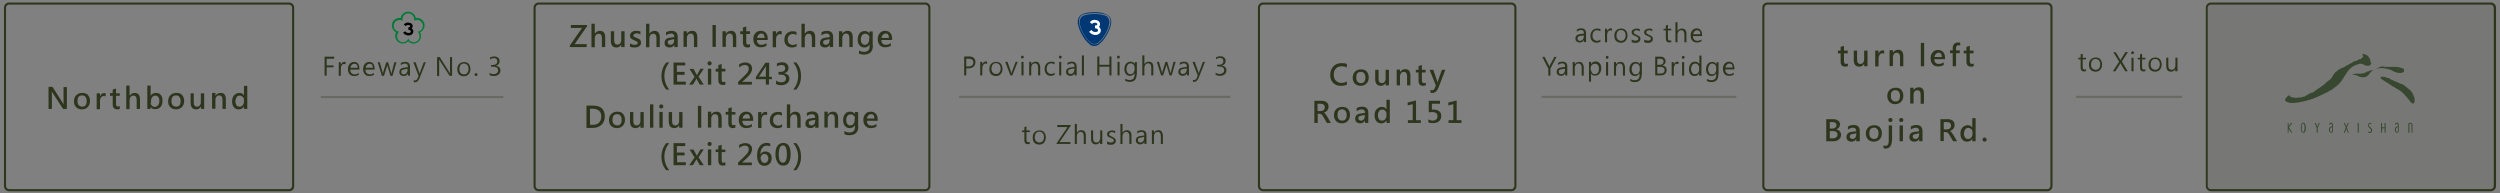 <?xml version="1.0" encoding="utf-8"?>
<!-- Generator: Adobe Illustrator 24.1.1, SVG Export Plug-In . SVG Version: 6.00 Build 0)  -->
<svg version="1.1" id="map" xmlns="http://www.w3.org/2000/svg" xmlns:xlink="http://www.w3.org/1999/xlink" x="0px" y="0px"
	 viewBox="0 0 1200 92.8" style="enable-background:new 0 0 1200 92.8;" xml:space="preserve">
<rect x="0" y="0" width="1200" height="92.8" fill="#808080" stroke="none"/>
<style type="text/css">
	.st0{fill:#2D351D;}
	.st1{opacity:0.1;fill:#2D351D;}
	.st2{opacity:0.3;fill:#2D351D;}
	.st3{fill:#003876;}
	.st4{fill:#FFFFFF;}
	.st5{fill:#007A36;}
	.st6{fill:#38472F;}
</style>
<path class="st0" d="M138.8,91.8H4.4c-1.4,0-2.5-1.1-2.5-2.5V3.7c0-1.4,1.1-2.5,2.5-2.5h134.3c1.4,0,2.5,1.1,2.5,2.5v85.6
	C141.3,90.7,140.2,91.8,138.8,91.8z M4.4,2.2c-0.8,0-1.5,0.7-1.5,1.5v85.6c0,0.8,0.7,1.5,1.5,1.5h134.3c0.8,0,1.5-0.7,1.5-1.5V3.7
	c0-0.8-0.7-1.5-1.5-1.5H4.4z"/>
<g>
	<g>
		<path class="st0" d="M32.1,52.3h-1.8l-5.1-7.8c-0.2-0.3-0.3-0.5-0.4-0.7h0c0,0.3,0.1,0.8,0.1,1.5v7h-1.6V41.7h1.9l4.9,7.7
			c0.2,0.4,0.4,0.6,0.5,0.8h0c-0.1-0.3-0.1-0.8-0.1-1.5v-6.9h1.6V52.3z"/>
		<path class="st0" d="M35.5,48.6c0-1.2,0.4-2.2,1.1-2.9s1.7-1.1,2.9-1.1c1.2,0,2.1,0.3,2.7,1s1,1.6,1,2.9c0,1.2-0.4,2.2-1.1,2.9
			s-1.6,1.1-2.8,1.1c-1.2,0-2.1-0.4-2.8-1.1S35.5,49.8,35.5,48.6z M37.2,48.6c0,0.8,0.2,1.5,0.6,1.9s1,0.7,1.6,0.7
			c1.5,0,2.2-0.9,2.2-2.7c0-0.9-0.2-1.5-0.6-2s-0.9-0.7-1.6-0.7s-1.3,0.2-1.7,0.7S37.2,47.7,37.2,48.6z"/>
		<path class="st0" d="M50.7,46.3c-0.2-0.2-0.6-0.2-0.9-0.2c-0.5,0-0.9,0.2-1.3,0.7S48,47.8,48,48.6v3.8h-1.6v-7.6H48v1.5h0
			c0.4-1.1,1-1.6,2-1.6c0.3,0,0.5,0,0.7,0.1V46.3z"/>
		<path class="st0" d="M57.6,52.2c-0.3,0.2-0.7,0.3-1.3,0.3c-1.4,0-2.2-0.8-2.2-2.3V46h-1.3v-1.3h1.3V43l1.6-0.5v2.3h1.8V46h-1.8
			v3.8c0,0.5,0.1,0.8,0.2,1s0.4,0.3,0.8,0.3c0.3,0,0.5-0.1,0.8-0.2V52.2z"/>
		<path class="st0" d="M67.2,52.3h-1.6V48c0-1.4-0.5-2.1-1.6-2.1c-0.5,0-1,0.2-1.3,0.6s-0.5,0.9-0.5,1.6v4.3h-1.6V41.1h1.6V46h0
			c0.6-0.9,1.4-1.4,2.4-1.4c1.7,0,2.6,1,2.6,3.1V52.3z"/>
		<path class="st0" d="M72.3,51.3v1h-1.6V41.1h1.6V46h0c0.6-1,1.4-1.4,2.6-1.4c1,0,1.7,0.3,2.3,1s0.8,1.6,0.8,2.7
			c0,1.3-0.3,2.3-0.9,3s-1.5,1.1-2.5,1.1C73.6,52.5,72.8,52.1,72.3,51.3L72.3,51.3z M72.3,49.2c0,0.6,0.2,1.1,0.6,1.5
			s0.8,0.6,1.4,0.6c0.7,0,1.2-0.3,1.6-0.8s0.6-1.2,0.6-2.1c0-0.8-0.2-1.4-0.5-1.8s-0.8-0.7-1.4-0.7s-1.1,0.2-1.5,0.7s-0.6,1-0.6,1.7
			V49.2z"/>
		<path class="st0" d="M80.7,48.6c0-1.2,0.4-2.2,1.1-2.9s1.7-1.1,2.9-1.1c1.2,0,2.1,0.3,2.7,1s1,1.6,1,2.9c0,1.2-0.4,2.2-1.1,2.9
			s-1.6,1.1-2.8,1.1c-1.2,0-2.1-0.4-2.8-1.1S80.7,49.8,80.7,48.6z M82.3,48.6c0,0.8,0.2,1.5,0.6,1.9s1,0.7,1.6,0.7
			c1.5,0,2.2-0.9,2.2-2.7c0-0.9-0.2-1.5-0.6-2s-0.9-0.7-1.6-0.7s-1.3,0.2-1.7,0.7S82.3,47.7,82.3,48.6z"/>
		<path class="st0" d="M98.1,52.3h-1.6v-1.2h0c-0.5,0.9-1.3,1.4-2.3,1.4c-1.8,0-2.7-1.1-2.7-3.2v-4.5H93v4.3c0,1.4,0.5,2.1,1.6,2.1
			c0.5,0,1-0.2,1.3-0.6s0.5-0.9,0.5-1.5v-4.3h1.6V52.3z"/>
		<path class="st0" d="M108.4,52.3h-1.6V48c0-1.5-0.5-2.2-1.6-2.2c-0.5,0-1,0.2-1.3,0.6s-0.5,0.9-0.5,1.5v4.3h-1.6v-7.6h1.6V46h0
			c0.6-0.9,1.4-1.4,2.5-1.4c1.7,0,2.5,1,2.5,3.1V52.3z"/>
		<path class="st0" d="M118.7,52.3h-1.6v-1.2h0c-0.5,0.9-1.4,1.4-2.5,1.4c-1,0-1.7-0.3-2.3-1s-0.9-1.6-0.9-2.8c0-1.3,0.3-2.3,1-3
			s1.5-1.1,2.5-1.1s1.8,0.4,2.2,1.2h0v-4.6h1.6V52.3z M117.1,47.9c0-0.6-0.2-1.1-0.6-1.4s-0.8-0.6-1.4-0.6c-0.6,0-1.2,0.2-1.5,0.7
			s-0.6,1.2-0.6,2c0,0.8,0.2,1.4,0.5,1.9s0.9,0.7,1.5,0.7c0.6,0,1.1-0.2,1.5-0.7s0.6-1,0.6-1.7V47.9z"/>
	</g>
</g>
<path class="st0" d="M444.1,91.8H258.6c-1.4,0-2.5-1.1-2.5-2.5V3.7c0-1.4,1.1-2.5,2.5-2.5h185.5c1.4,0,2.5,1.1,2.5,2.5v85.6
	C446.6,90.7,445.5,91.8,444.1,91.8z M258.6,2.2c-0.8,0-1.5,0.7-1.5,1.5v85.6c0,0.8,0.7,1.5,1.5,1.5h185.5c0.8,0,1.5-0.7,1.5-1.5V3.7
	c0-0.8-0.7-1.5-1.5-1.5H258.6z"/>
<g>
	<g>
		<path class="st0" d="M281.7,12.7l-5.9,8.5h5.8v1.4h-8.1v-0.7l5.9-8.5h-5.4V12h7.8V12.7z"/>
		<path class="st0" d="M290.5,22.6h-1.6v-4.3c0-1.4-0.5-2.1-1.6-2.1c-0.5,0-1,0.2-1.3,0.6s-0.5,0.9-0.5,1.6v4.3h-1.6V11.4h1.6v4.8h0
			c0.6-0.9,1.4-1.4,2.4-1.4c1.7,0,2.6,1,2.6,3.1V22.6z"/>
		<path class="st0" d="M299.8,22.6h-1.6v-1.2h0c-0.5,0.9-1.3,1.4-2.3,1.4c-1.8,0-2.7-1.1-2.7-3.2V15h1.6v4.3c0,1.4,0.5,2.1,1.6,2.1
			c0.5,0,1-0.2,1.3-0.6s0.5-0.9,0.5-1.5V15h1.6V22.6z"/>
		<path class="st0" d="M302.4,20.8c0.7,0.5,1.4,0.7,2.2,0.7c1,0,1.5-0.3,1.5-0.9c0-0.3-0.1-0.5-0.3-0.6s-0.7-0.4-1.4-0.7
			c-0.8-0.3-1.3-0.6-1.6-0.9s-0.4-0.8-0.4-1.3c0-0.7,0.3-1.2,0.9-1.7s1.3-0.6,2.2-0.6c0.7,0,1.3,0.1,1.9,0.3v1.4
			c-0.6-0.4-1.2-0.5-1.9-0.5c-0.4,0-0.7,0.1-1,0.3S304,16.7,304,17c0,0.3,0.1,0.5,0.3,0.6s0.6,0.4,1.3,0.6c0.8,0.3,1.4,0.6,1.7,1
			s0.4,0.8,0.4,1.3c0,0.7-0.3,1.3-0.9,1.7s-1.3,0.6-2.3,0.6c-0.8,0-1.5-0.1-2.1-0.4V20.8z"/>
		<path class="st0" d="M316.7,22.6h-1.6v-4.3c0-1.4-0.5-2.1-1.6-2.1c-0.5,0-1,0.2-1.3,0.6s-0.5,0.9-0.5,1.6v4.3h-1.6V11.4h1.6v4.8h0
			c0.6-0.9,1.4-1.4,2.4-1.4c1.7,0,2.6,1,2.6,3.1V22.6z"/>
		<path class="st0" d="M319.7,15.5c0.8-0.5,1.7-0.7,2.7-0.7c1.9,0,2.9,1,2.9,3v4.8h-1.6v-1.1h0c-0.5,0.9-1.3,1.3-2.3,1.3
			c-0.7,0-1.3-0.2-1.8-0.6s-0.6-0.9-0.6-1.6c0-1.4,0.8-2.3,2.5-2.5l2.2-0.3c0-1.1-0.5-1.7-1.5-1.7c-0.9,0-1.7,0.3-2.5,0.9V15.5z
			 M322,19.1c-0.5,0.1-0.9,0.2-1.2,0.4s-0.3,0.5-0.3,0.9c0,0.3,0.1,0.6,0.4,0.8s0.6,0.3,0.9,0.3c0.5,0,1-0.2,1.3-0.6
			s0.5-0.9,0.5-1.4v-0.7L322,19.1z"/>
		<path class="st0" d="M334.7,22.6h-1.6v-4.3c0-1.5-0.5-2.2-1.6-2.2c-0.5,0-1,0.2-1.3,0.6s-0.5,0.9-0.5,1.5v4.3h-1.6V15h1.6v1.2h0
			c0.6-0.9,1.4-1.4,2.5-1.4c1.7,0,2.5,1,2.5,3.1V22.6z"/>
		<path class="st0" d="M343.6,13.3L343.6,13.3v7.9v0v1.3h-1.6v-1.3v0v-7.9v0V12h1.6V13.3z"/>
		<path class="st0" d="M353.4,22.6h-1.6v-4.3c0-1.5-0.5-2.2-1.6-2.2c-0.5,0-1,0.2-1.3,0.6s-0.5,0.9-0.5,1.5v4.3h-1.6V15h1.6v1.2h0
			c0.6-0.9,1.4-1.4,2.5-1.4c1.7,0,2.5,1,2.5,3.1V22.6z"/>
		<path class="st0" d="M360.1,22.5c-0.3,0.2-0.7,0.3-1.3,0.3c-1.4,0-2.2-0.8-2.2-2.3v-4.1h-1.3V15h1.3v-1.8l1.6-0.5V15h1.8v1.3h-1.8
			v3.8c0,0.5,0.1,0.8,0.2,1s0.4,0.3,0.8,0.3c0.3,0,0.5-0.1,0.8-0.2V22.5z"/>
		<path class="st0" d="M368.5,19.2h-5.2c0.1,1.5,0.8,2.3,2.3,2.3c0.8,0,1.6-0.3,2.3-0.8v1.3c-0.7,0.4-1.6,0.7-2.7,0.7
			c-1.1,0-2-0.3-2.6-1s-1-1.6-1-2.9c0-1.2,0.3-2.1,1-2.9s1.5-1.1,2.6-1.1c1,0,1.8,0.3,2.4,1s0.9,1.5,0.9,2.7V19.2z M367,18.1
			c0-0.6-0.2-1.1-0.4-1.5s-0.7-0.5-1.2-0.5c-0.5,0-0.9,0.2-1.3,0.6s-0.6,0.9-0.7,1.5H367z"/>
		<path class="st0" d="M375.2,16.6c-0.2-0.2-0.6-0.2-0.9-0.2c-0.5,0-0.9,0.2-1.3,0.7s-0.5,1.1-0.5,1.8v3.8h-1.6V15h1.6v1.5h0
			c0.4-1.1,1-1.6,2-1.6c0.3,0,0.5,0,0.7,0.1V16.6z"/>
		<path class="st0" d="M382.3,22.3c-0.6,0.3-1.3,0.5-2.1,0.5c-1.1,0-2-0.3-2.7-1s-1-1.6-1-2.7c0-1.3,0.4-2.3,1.1-3s1.7-1.1,2.9-1.1
			c0.8,0,1.4,0.1,1.8,0.4v1.5c-0.5-0.4-1.1-0.6-1.7-0.6c-0.7,0-1.3,0.2-1.8,0.7s-0.7,1.2-0.7,2c0,0.8,0.2,1.5,0.7,1.9s1,0.7,1.8,0.7
			c0.6,0,1.2-0.2,1.8-0.6V22.3z"/>
		<path class="st0" d="M391.3,22.6h-1.6v-4.3c0-1.4-0.5-2.1-1.6-2.1c-0.5,0-1,0.2-1.3,0.6s-0.5,0.9-0.5,1.6v4.3h-1.6V11.4h1.6v4.8h0
			c0.6-0.9,1.4-1.4,2.4-1.4c1.7,0,2.6,1,2.6,3.1V22.6z"/>
		<path class="st0" d="M394.3,15.5c0.8-0.5,1.7-0.7,2.7-0.7c1.9,0,2.9,1,2.9,3v4.8h-1.6v-1.1h0c-0.5,0.9-1.3,1.3-2.3,1.3
			c-0.7,0-1.3-0.2-1.8-0.6s-0.6-0.9-0.6-1.6c0-1.4,0.8-2.3,2.5-2.5l2.2-0.3c0-1.1-0.5-1.7-1.5-1.7c-0.9,0-1.7,0.3-2.5,0.9V15.5z
			 M396.6,19.1c-0.5,0.1-0.9,0.2-1.2,0.4s-0.3,0.5-0.3,0.9c0,0.3,0.1,0.6,0.4,0.8s0.6,0.3,0.9,0.3c0.5,0,1-0.2,1.3-0.6
			s0.5-0.9,0.5-1.4v-0.7L396.6,19.1z"/>
		<path class="st0" d="M409.3,22.6h-1.6v-4.3c0-1.5-0.5-2.2-1.6-2.2c-0.5,0-1,0.2-1.3,0.6s-0.5,0.9-0.5,1.5v4.3h-1.6V15h1.6v1.2h0
			c0.6-0.9,1.4-1.4,2.5-1.4c1.7,0,2.5,1,2.5,3.1V22.6z"/>
		<path class="st0" d="M419,21.9c0,2.8-1.4,4.3-4.3,4.3c-1,0-1.8-0.2-2.4-0.5v-1.5c0.8,0.5,1.6,0.7,2.4,0.7c1.8,0,2.7-0.9,2.7-2.7
			v-0.8h0c-0.6,0.9-1.4,1.4-2.5,1.4c-0.9,0-1.7-0.3-2.3-1s-0.9-1.6-0.9-2.7c0-1.3,0.3-2.3,0.9-3.1s1.5-1.1,2.5-1.1
			c1,0,1.7,0.4,2.2,1.2h0v-1h1.6V21.9z M417.4,18.2c0-0.6-0.2-1-0.6-1.4s-0.8-0.6-1.4-0.6c-0.7,0-1.2,0.2-1.6,0.7s-0.6,1.2-0.6,2.1
			c0,0.8,0.2,1.4,0.5,1.8s0.8,0.7,1.4,0.7c0.6,0,1.1-0.2,1.5-0.7s0.6-1,0.6-1.7V18.2z"/>
		<path class="st0" d="M428.2,19.2H423c0.1,1.5,0.8,2.3,2.3,2.3c0.8,0,1.6-0.3,2.3-0.8v1.3c-0.7,0.4-1.6,0.7-2.7,0.7
			c-1.1,0-2-0.3-2.6-1s-1-1.6-1-2.9c0-1.2,0.3-2.1,1-2.9s1.5-1.1,2.6-1.1c1,0,1.8,0.3,2.4,1s0.9,1.5,0.9,2.7V19.2z M426.7,18.1
			c0-0.6-0.2-1.1-0.4-1.5s-0.7-0.5-1.2-0.5c-0.5,0-0.9,0.2-1.3,0.6s-0.6,0.9-0.7,1.5H426.7z"/>
		<path class="st0" d="M319.8,43c-1.5-1.7-2.3-3.9-2.3-6.5c0-2.5,0.8-4.7,2.3-6.5h1.4c-1.5,1.9-2.3,4.1-2.3,6.5
			c0,2.4,0.8,4.6,2.3,6.5H319.8z"/>
		<path class="st0" d="M329.2,40.6h-5.9V30h5.6v1.4h-4v3.1h3.7v1.4H325v3.3h4.2V40.6z"/>
		<path class="st0" d="M337.8,33l-2.5,3.8l2.5,3.8h-1.9l-1.3-2.3c-0.1-0.2-0.2-0.4-0.3-0.6h0c0,0.1-0.1,0.3-0.3,0.6l-1.4,2.3h-1.8
			l2.6-3.7l-2.4-3.8h1.9l1.3,2.4c0.1,0.2,0.2,0.4,0.3,0.6h0c0.1-0.3,0.2-0.5,0.3-0.6l1.4-2.5H337.8z"/>
		<path class="st0" d="M339.6,30.4c0-0.3,0.1-0.5,0.3-0.7s0.4-0.3,0.7-0.3c0.3,0,0.5,0.1,0.7,0.3s0.3,0.4,0.3,0.7s-0.1,0.5-0.3,0.7
			s-0.4,0.3-0.7,0.3s-0.5-0.1-0.7-0.3S339.6,30.7,339.6,30.4z M339.8,40.6V33h1.6v7.6H339.8z"/>
		<path class="st0" d="M348.3,40.5c-0.3,0.2-0.7,0.3-1.3,0.3c-1.4,0-2.2-0.8-2.2-2.3v-4.1h-1.3V33h1.3v-1.8l1.6-0.5V33h1.8v1.3h-1.8
			v3.8c0,0.5,0.1,0.8,0.2,1s0.4,0.3,0.8,0.3c0.3,0,0.5-0.1,0.8-0.2V40.5z"/>
		<path class="st0" d="M360.9,40.6h-6.6v-1.3l3.1-3c0.7-0.7,1.2-1.2,1.5-1.7s0.5-1,0.5-1.6c0-1.2-0.6-1.8-1.9-1.8
			c-0.9,0-1.8,0.4-2.7,1.2v-1.5c0.9-0.6,1.9-0.9,3-0.9c1,0,1.7,0.3,2.3,0.8s0.9,1.2,0.9,2.1c0,0.6-0.2,1.3-0.5,1.9s-1,1.4-1.9,2.3
			l-2.4,2.2v0h4.7V40.6z"/>
		<path class="st0" d="M370.4,38h-1.3v2.6h-1.5V38h-4.8v-1l4.6-6.9h1.8v6.8h1.3V38z M367.6,36.8v-4.1c0-0.3,0-0.7,0-1.1h0
			c-0.1,0.3-0.2,0.6-0.4,0.8l-2.9,4.4H367.6z"/>
		<path class="st0" d="M372.6,38.7c0.7,0.6,1.5,0.8,2.5,0.8c0.7,0,1.2-0.2,1.6-0.5s0.6-0.8,0.6-1.3c0-1.2-0.9-1.9-2.7-1.9h-0.9v-1.3
			h0.8c1.6,0,2.4-0.6,2.4-1.7c0-1.1-0.6-1.6-1.9-1.6c-0.7,0-1.4,0.2-2.1,0.7v-1.4c0.7-0.4,1.5-0.6,2.5-0.6c0.9,0,1.7,0.2,2.2,0.7
			s0.9,1.1,0.9,1.9c0,1.4-0.7,2.3-2.1,2.7v0c0.7,0.1,1.3,0.3,1.8,0.8s0.7,1,0.7,1.7c0,1-0.4,1.8-1.1,2.3s-1.6,0.9-2.8,0.9
			c-1,0-1.9-0.2-2.5-0.6V38.7z"/>
		<path class="st0" d="M380.8,43c1.5-1.9,2.3-4,2.3-6.5c0-2.4-0.8-4.6-2.3-6.5h1.4c1.6,1.8,2.3,4,2.3,6.5c0,2.6-0.8,4.7-2.3,6.5
			H380.8z"/>
	</g>
</g>
<g>
	<g>
		<path class="st0" d="M281.5,61.3V50.7h3.2c3.7,0,5.6,1.7,5.6,5.2c0,1.7-0.5,3-1.6,4s-2.4,1.5-4.1,1.5H281.5z M283.2,52.1v7.8h1.4
			c1.2,0,2.2-0.3,2.9-1s1.1-1.7,1.1-2.9c0-1.2-0.3-2.2-1-2.8s-1.7-1-3-1H283.2z"/>
		<path class="st0" d="M292.3,57.6c0-1.2,0.4-2.2,1.1-2.9s1.7-1.1,2.9-1.1c1.2,0,2.1,0.3,2.7,1s1,1.6,1,2.9c0,1.2-0.4,2.2-1.1,2.9
			s-1.6,1.1-2.8,1.1c-1.2,0-2.1-0.4-2.8-1.1S292.3,58.8,292.3,57.6z M294,57.6c0,0.8,0.2,1.5,0.6,1.9s1,0.7,1.6,0.7
			c1.5,0,2.2-0.9,2.2-2.7c0-0.9-0.2-1.5-0.6-2s-0.9-0.7-1.6-0.7s-1.3,0.2-1.7,0.7S294,56.7,294,57.6z"/>
		<path class="st0" d="M309,61.3h-1.6v-1.2h0c-0.5,0.9-1.3,1.4-2.3,1.4c-1.8,0-2.7-1.1-2.7-3.2v-4.5h1.6v4.3c0,1.4,0.5,2.1,1.6,2.1
			c0.5,0,1-0.2,1.3-0.6s0.5-0.9,0.5-1.5v-4.3h1.6V61.3z"/>
		<path class="st0" d="M312,61.3V50.1h1.6v11.2H312z"/>
		<path class="st0" d="M316.4,51.1c0-0.3,0.1-0.5,0.3-0.7s0.4-0.3,0.7-0.3c0.3,0,0.5,0.1,0.7,0.3s0.3,0.4,0.3,0.7s-0.1,0.5-0.3,0.7
			s-0.4,0.3-0.7,0.3s-0.5-0.1-0.7-0.3S316.4,51.4,316.4,51.1z M316.5,61.3v-7.6h1.6v7.6H316.5z"/>
		<path class="st0" d="M327.6,61.3H326v-1.2h0c-0.5,0.9-1.3,1.4-2.3,1.4c-1.8,0-2.7-1.1-2.7-3.2v-4.5h1.6v4.3c0,1.4,0.5,2.1,1.6,2.1
			c0.5,0,1-0.2,1.3-0.6s0.5-0.9,0.5-1.5v-4.3h1.6V61.3z"/>
		<path class="st0" d="M336.6,52.1L336.6,52.1V60v0v1.3h-1.6V60v0v-7.9v0v-1.3h1.6V52.1z"/>
		<path class="st0" d="M346.4,61.3h-1.6V57c0-1.5-0.5-2.2-1.6-2.2c-0.5,0-1,0.2-1.3,0.6s-0.5,0.9-0.5,1.5v4.3h-1.6v-7.6h1.6V55h0
			c0.6-0.9,1.4-1.4,2.5-1.4c1.7,0,2.5,1,2.5,3.1V61.3z"/>
		<path class="st0" d="M353.1,61.2c-0.3,0.2-0.7,0.3-1.3,0.3c-1.4,0-2.2-0.8-2.2-2.3V55h-1.3v-1.3h1.3V52l1.6-0.5v2.3h1.8V55h-1.8
			v3.8c0,0.5,0.1,0.8,0.2,1s0.4,0.3,0.8,0.3c0.3,0,0.5-0.1,0.8-0.2V61.2z"/>
		<path class="st0" d="M361.5,58h-5.2c0.1,1.5,0.8,2.3,2.3,2.3c0.8,0,1.6-0.3,2.3-0.8v1.3c-0.7,0.4-1.6,0.7-2.7,0.7
			c-1.1,0-2-0.3-2.6-1s-1-1.6-1-2.9c0-1.2,0.3-2.1,1-2.9s1.5-1.1,2.6-1.1c1,0,1.8,0.3,2.4,1s0.9,1.5,0.9,2.7V58z M360,56.8
			c0-0.6-0.2-1.1-0.4-1.5s-0.7-0.5-1.2-0.5c-0.5,0-0.9,0.2-1.3,0.6s-0.6,0.9-0.7,1.5H360z"/>
		<path class="st0" d="M368.2,55.3c-0.2-0.2-0.6-0.2-0.9-0.2c-0.5,0-0.9,0.2-1.3,0.7s-0.5,1.1-0.5,1.8v3.8h-1.6v-7.6h1.6v1.5h0
			c0.4-1.1,1-1.6,2-1.6c0.3,0,0.5,0,0.7,0.1V55.3z"/>
		<path class="st0" d="M375.3,61c-0.6,0.3-1.3,0.5-2.1,0.5c-1.1,0-2-0.3-2.7-1s-1-1.6-1-2.7c0-1.3,0.4-2.3,1.1-3s1.7-1.1,2.9-1.1
			c0.8,0,1.4,0.1,1.8,0.4v1.5c-0.5-0.4-1.1-0.6-1.7-0.6c-0.7,0-1.3,0.2-1.8,0.7s-0.7,1.2-0.7,2c0,0.8,0.2,1.5,0.7,1.9s1,0.7,1.8,0.7
			c0.6,0,1.2-0.2,1.8-0.6V61z"/>
		<path class="st0" d="M384.3,61.3h-1.6V57c0-1.4-0.5-2.1-1.6-2.1c-0.5,0-1,0.2-1.3,0.6s-0.5,0.9-0.5,1.6v4.3h-1.6V50.1h1.6V55h0
			c0.6-0.9,1.4-1.4,2.4-1.4c1.7,0,2.6,1,2.6,3.1V61.3z"/>
		<path class="st0" d="M387.3,54.2c0.8-0.5,1.7-0.7,2.7-0.7c1.9,0,2.9,1,2.9,3v4.8h-1.6v-1.1h0c-0.5,0.9-1.3,1.3-2.3,1.3
			c-0.7,0-1.3-0.2-1.8-0.6s-0.6-0.9-0.6-1.6c0-1.4,0.8-2.3,2.5-2.5l2.2-0.3c0-1.1-0.5-1.7-1.5-1.7c-0.9,0-1.7,0.3-2.5,0.9V54.2z
			 M389.7,57.8c-0.5,0.1-0.9,0.2-1.2,0.4s-0.3,0.5-0.3,0.9c0,0.3,0.1,0.6,0.4,0.8s0.6,0.3,0.9,0.3c0.5,0,1-0.2,1.3-0.6
			s0.5-0.9,0.5-1.4v-0.7L389.7,57.8z"/>
		<path class="st0" d="M402.3,61.3h-1.6V57c0-1.5-0.5-2.2-1.6-2.2c-0.5,0-1,0.2-1.3,0.6s-0.5,0.9-0.5,1.5v4.3h-1.6v-7.6h1.6V55h0
			c0.6-0.9,1.4-1.4,2.5-1.4c1.7,0,2.5,1,2.5,3.1V61.3z"/>
		<path class="st0" d="M412,60.6c0,2.8-1.4,4.3-4.3,4.3c-1,0-1.8-0.2-2.4-0.5v-1.5c0.8,0.5,1.6,0.7,2.4,0.7c1.8,0,2.7-0.9,2.7-2.7
			v-0.8h0c-0.6,0.9-1.4,1.4-2.5,1.4c-0.9,0-1.7-0.3-2.3-1s-0.9-1.6-0.9-2.7c0-1.3,0.3-2.3,0.9-3.1s1.5-1.1,2.5-1.1
			c1,0,1.7,0.4,2.2,1.2h0v-1h1.6V60.6z M410.4,56.9c0-0.6-0.2-1-0.6-1.4s-0.8-0.6-1.4-0.6c-0.7,0-1.2,0.2-1.6,0.7s-0.6,1.2-0.6,2.1
			c0,0.8,0.2,1.4,0.5,1.8s0.8,0.7,1.4,0.7c0.6,0,1.1-0.2,1.5-0.7s0.6-1,0.6-1.7V56.9z"/>
		<path class="st0" d="M421.3,58h-5.2c0.1,1.5,0.8,2.3,2.3,2.3c0.8,0,1.6-0.3,2.3-0.8v1.3c-0.7,0.4-1.6,0.7-2.7,0.7
			c-1.1,0-2-0.3-2.6-1s-1-1.6-1-2.9c0-1.2,0.3-2.1,1-2.9s1.5-1.1,2.6-1.1c1,0,1.8,0.3,2.4,1s0.9,1.5,0.9,2.7V58z M419.7,56.8
			c0-0.6-0.2-1.1-0.4-1.5s-0.7-0.5-1.2-0.5c-0.5,0-0.9,0.2-1.3,0.6s-0.6,0.9-0.7,1.5H419.7z"/>
		<path class="st0" d="M319.8,81.7c-1.5-1.7-2.3-3.9-2.3-6.5c0-2.5,0.8-4.7,2.3-6.5h1.4c-1.5,1.9-2.3,4.1-2.3,6.5
			c0,2.4,0.8,4.6,2.3,6.5H319.8z"/>
		<path class="st0" d="M329.2,79.3h-5.9V68.7h5.6v1.4h-4v3.1h3.7v1.4H325v3.3h4.2V79.3z"/>
		<path class="st0" d="M337.8,71.7l-2.5,3.8l2.5,3.8h-1.9l-1.3-2.3c-0.1-0.2-0.2-0.4-0.3-0.6h0c0,0.1-0.1,0.3-0.3,0.6l-1.4,2.3h-1.8
			l2.6-3.7l-2.4-3.8h1.9l1.3,2.4c0.1,0.2,0.2,0.4,0.3,0.6h0c0.1-0.3,0.2-0.5,0.3-0.6l1.4-2.5H337.8z"/>
		<path class="st0" d="M339.6,69.1c0-0.3,0.1-0.5,0.3-0.7s0.4-0.3,0.7-0.3c0.3,0,0.5,0.1,0.7,0.3s0.3,0.4,0.3,0.7s-0.1,0.5-0.3,0.7
			s-0.4,0.3-0.7,0.3s-0.5-0.1-0.7-0.3S339.6,69.4,339.6,69.1z M339.8,79.3v-7.6h1.6v7.6H339.8z"/>
		<path class="st0" d="M348.3,79.2c-0.3,0.2-0.7,0.3-1.3,0.3c-1.4,0-2.2-0.8-2.2-2.3V73h-1.3v-1.3h1.3V70l1.6-0.5v2.3h1.8V73h-1.8
			v3.8c0,0.5,0.1,0.8,0.2,1s0.4,0.3,0.8,0.3c0.3,0,0.5-0.1,0.8-0.2V79.2z"/>
		<path class="st0" d="M360.9,79.3h-6.6V78l3.1-3c0.7-0.7,1.2-1.2,1.5-1.7s0.5-1,0.5-1.6c0-1.2-0.6-1.8-1.9-1.8
			c-0.9,0-1.8,0.4-2.7,1.2v-1.5c0.9-0.6,1.9-0.9,3-0.9c1,0,1.7,0.3,2.3,0.8s0.9,1.2,0.9,2.1c0,0.6-0.2,1.3-0.5,1.9s-1,1.4-1.9,2.3
			l-2.4,2.2v0h4.7V79.3z"/>
		<path class="st0" d="M369.7,70.3c-0.5-0.3-1.1-0.4-1.7-0.4c-0.9,0-1.6,0.4-2.2,1.2s-0.8,1.8-0.8,3h0c0.5-0.9,1.3-1.4,2.4-1.4
			c0.9,0,1.6,0.3,2.2,0.9s0.8,1.4,0.8,2.4c0,1-0.3,1.9-1,2.6s-1.5,1-2.5,1c-1.1,0-2-0.4-2.6-1.3s-0.9-2.1-0.9-3.6
			c0-1.8,0.4-3.3,1.2-4.4s1.9-1.7,3.3-1.7c0.8,0,1.4,0.1,1.8,0.3V70.3z M365.1,75.8c0,0.7,0.2,1.2,0.5,1.7s0.8,0.7,1.4,0.7
			c0.6,0,1-0.2,1.3-0.6s0.5-0.9,0.5-1.5c0-0.7-0.2-1.2-0.5-1.6s-0.8-0.6-1.4-0.6c-0.5,0-1,0.2-1.3,0.6S365.1,75.3,365.1,75.8z"/>
		<path class="st0" d="M372.2,74.2c0-1.9,0.3-3.3,1-4.2s1.6-1.4,2.8-1.4c2.3,0,3.5,1.8,3.5,5.4c0,1.8-0.3,3.1-0.9,4.1
			s-1.5,1.4-2.7,1.4c-1.2,0-2-0.5-2.6-1.4S372.2,75.9,372.2,74.2z M373.8,74.1c0,2.7,0.7,4,2,4c1.3,0,1.9-1.4,1.9-4.1
			c0-2.8-0.6-4.2-1.9-4.2C374.5,69.8,373.8,71.3,373.8,74.1z"/>
		<path class="st0" d="M380.8,81.7c1.5-1.9,2.3-4,2.3-6.5c0-2.4-0.8-4.6-2.3-6.5h1.4c1.6,1.8,2.3,4,2.3,6.5c0,2.6-0.8,4.7-2.3,6.5
			H380.8z"/>
	</g>
</g>
<path class="st0" d="M725.4,91.8H606.3c-1.4,0-2.5-1.1-2.5-2.5V3.7c0-1.4,1.1-2.5,2.5-2.5h119.1c1.4,0,2.5,1.1,2.5,2.5v85.6
	C727.9,90.7,726.8,91.8,725.4,91.8z M606.3,2.2c-0.8,0-1.5,0.7-1.5,1.5v85.6c0,0.8,0.7,1.5,1.5,1.5h119.1c0.8,0,1.5-0.7,1.5-1.5V3.7
	c0-0.8-0.7-1.5-1.5-1.5H606.3z"/>
<g>
	<g>
		<path class="st0" d="M646.6,40.6c-0.8,0.4-1.8,0.6-3,0.6c-1.5,0-2.8-0.5-3.7-1.4c-0.9-1-1.4-2.2-1.4-3.8c0-1.6,0.5-3,1.5-4.1
			c1-1.1,2.3-1.6,4-1.6c1,0,1.9,0.1,2.5,0.4v1.7c-0.7-0.4-1.6-0.6-2.5-0.6c-1.2,0-2.1,0.4-2.8,1.1s-1,1.8-1,3c0,1.2,0.3,2.1,1,2.8
			c0.7,0.7,1.5,1.1,2.6,1.1c1,0,1.9-0.2,2.7-0.7V40.6z"/>
		<path class="st0" d="M649.3,37.3c0-1.2,0.4-2.2,1.1-2.9c0.7-0.7,1.7-1.1,2.9-1.1c1.2,0,2.1,0.3,2.7,1s1,1.6,1,2.9
			c0,1.2-0.4,2.2-1.1,2.9s-1.6,1.1-2.8,1.1c-1.2,0-2.1-0.4-2.8-1.1C649.7,39.4,649.3,38.5,649.3,37.3z M651,37.3
			c0,0.8,0.2,1.5,0.6,1.9c0.4,0.5,1,0.7,1.6,0.7c1.5,0,2.2-0.9,2.2-2.7c0-0.9-0.2-1.5-0.6-2s-0.9-0.7-1.6-0.7s-1.3,0.2-1.7,0.7
			S651,36.4,651,37.3z"/>
		<path class="st0" d="M666.7,41h-1.6v-1.2h0c-0.5,0.9-1.3,1.4-2.3,1.4c-1.8,0-2.7-1.1-2.7-3.2v-4.5h1.6v4.3c0,1.4,0.5,2.1,1.6,2.1
			c0.5,0,1-0.2,1.3-0.6s0.5-0.9,0.5-1.5v-4.3h1.6V41z"/>
		<path class="st0" d="M677,41h-1.6v-4.3c0-1.5-0.5-2.2-1.6-2.2c-0.5,0-1,0.2-1.3,0.6c-0.3,0.4-0.5,0.9-0.5,1.5V41h-1.6v-7.6h1.6
			v1.2h0c0.6-0.9,1.4-1.4,2.5-1.4c1.7,0,2.5,1,2.5,3.1V41z"/>
		<path class="st0" d="M684.4,40.9c-0.3,0.2-0.7,0.3-1.3,0.3c-1.4,0-2.2-0.8-2.2-2.3v-4.1h-1.3v-1.3h1.3v-1.8l1.6-0.5v2.3h1.8v1.3
			h-1.8v3.8c0,0.5,0.1,0.8,0.3,1c0.2,0.2,0.4,0.3,0.8,0.3c0.3,0,0.5-0.1,0.8-0.2V40.9z"/>
		<path class="st0" d="M693.8,33.4l-3.3,8.6c-0.7,1.7-1.6,2.6-2.9,2.6c-0.4,0-0.7,0-1-0.1v-1.4c0.3,0.1,0.5,0.2,0.8,0.2
			c0.6,0,1-0.3,1.3-1l0.5-1.3l-3-7.5h1.8l1.8,5.4c0,0.1,0.1,0.4,0.2,0.7h0c0-0.1,0.1-0.4,0.2-0.7l1.9-5.4H693.8z"/>
		<path class="st0" d="M638.8,59h-1.9l-1.7-2.9c-0.3-0.6-0.6-1-0.9-1.2c-0.3-0.2-0.6-0.3-0.9-0.3h-0.9V59h-1.6V48.4h3.4
			c1.1,0,1.9,0.2,2.5,0.7c0.6,0.5,0.9,1.2,0.9,2.1c0,0.7-0.2,1.3-0.6,1.8s-1,0.9-1.7,1.1v0c0.5,0.2,1,0.7,1.6,1.7L638.8,59z
			 M632.4,49.8v3.5h1.5c0.6,0,1.1-0.2,1.5-0.5c0.4-0.4,0.5-0.8,0.5-1.3c0-1.1-0.7-1.7-2-1.7H632.4z"/>
		<path class="st0" d="M640.3,55.3c0-1.2,0.4-2.2,1.1-2.9c0.7-0.7,1.7-1.1,2.9-1.1c1.2,0,2.1,0.3,2.7,1s1,1.6,1,2.9
			c0,1.2-0.4,2.2-1.1,2.9s-1.6,1.1-2.8,1.1c-1.2,0-2.1-0.4-2.8-1.1C640.7,57.4,640.3,56.5,640.3,55.3z M642,55.3
			c0,0.8,0.2,1.5,0.6,1.9c0.4,0.5,1,0.7,1.6,0.7c1.5,0,2.2-0.9,2.2-2.7c0-0.9-0.2-1.5-0.6-2s-0.9-0.7-1.6-0.7s-1.3,0.2-1.7,0.7
			S642,54.4,642,55.3z"/>
		<path class="st0" d="M651.2,51.9c0.8-0.5,1.7-0.7,2.7-0.7c1.9,0,2.9,1,2.9,3V59h-1.6v-1.1h0c-0.5,0.9-1.3,1.3-2.3,1.3
			c-0.7,0-1.3-0.2-1.8-0.6c-0.4-0.4-0.6-0.9-0.6-1.6c0-1.4,0.8-2.3,2.5-2.5l2.2-0.3c0-1.1-0.5-1.7-1.5-1.7c-0.9,0-1.7,0.3-2.5,0.9
			V51.9z M653.5,55.5c-0.5,0.1-0.9,0.2-1.2,0.4c-0.2,0.2-0.3,0.5-0.3,0.9c0,0.3,0.1,0.6,0.4,0.8s0.6,0.3,0.9,0.3
			c0.5,0,1-0.2,1.3-0.6s0.5-0.9,0.5-1.4v-0.7L653.5,55.5z"/>
		<path class="st0" d="M667.1,59h-1.6v-1.2h0c-0.5,0.9-1.4,1.4-2.5,1.4c-1,0-1.7-0.3-2.3-1c-0.6-0.7-0.9-1.6-0.9-2.8
			c0-1.3,0.3-2.3,1-3s1.5-1.1,2.5-1.1s1.8,0.4,2.2,1.2h0v-4.6h1.6V59z M665.5,54.6c0-0.6-0.2-1.1-0.6-1.4c-0.4-0.4-0.8-0.6-1.4-0.6
			c-0.6,0-1.2,0.2-1.5,0.7s-0.6,1.2-0.6,2c0,0.8,0.2,1.4,0.5,1.9s0.8,0.7,1.5,0.7c0.6,0,1.1-0.2,1.5-0.7c0.4-0.5,0.6-1,0.6-1.7V54.6
			z"/>
		<path class="st0" d="M682,59h-6.2v-1.3h2.3V50l-2.4,0.6v-1.4l4-1v9.5h2.3V59z"/>
		<path class="st0" d="M685.5,57.2c0.7,0.5,1.5,0.7,2.2,0.7c0.7,0,1.2-0.2,1.7-0.6s0.6-0.9,0.6-1.5c0-1.3-0.8-2-2.5-2
			c-0.4,0-1,0-1.7,0.1v-5.5h5.4v1.4h-3.9v2.8c0.4,0,0.7,0,0.9,0c1.1,0,1.9,0.3,2.6,0.8s1,1.3,1,2.3c0,1.1-0.4,1.9-1.1,2.5
			s-1.6,0.9-2.8,0.9c-1,0-1.8-0.1-2.3-0.4V57.2z"/>
		<path class="st0" d="M701.5,59h-6.2v-1.3h2.3V50l-2.4,0.6v-1.4l4-1v9.5h2.3V59z"/>
	</g>
</g>
<path class="st0" d="M982.7,91.8H848.4c-1.4,0-2.5-1.1-2.5-2.5V3.7c0-1.4,1.1-2.5,2.5-2.5h134.3c1.4,0,2.5,1.1,2.5,2.5v85.6
	C985.2,90.7,984.1,91.8,982.7,91.8z M848.4,2.2c-0.8,0-1.5,0.7-1.5,1.5v85.6c0,0.8,0.7,1.5,1.5,1.5h134.3c0.8,0,1.5-0.7,1.5-1.5V3.7
	c0-0.8-0.7-1.5-1.5-1.5H848.4z"/>
<g>
	<g>
		<path class="st0" d="M887,31.7c-0.3,0.2-0.7,0.3-1.3,0.3c-1.4,0-2.2-0.8-2.2-2.3v-4.1h-1.3v-1.3h1.3v-1.8l1.6-0.5v2.3h1.8v1.3
			h-1.8v3.8c0,0.5,0.1,0.8,0.3,1c0.2,0.2,0.4,0.3,0.8,0.3c0.3,0,0.5-0.1,0.8-0.2V31.7z"/>
		<path class="st0" d="M896.4,31.8h-1.6v-1.2h0c-0.5,0.9-1.3,1.4-2.3,1.4c-1.8,0-2.7-1.1-2.7-3.2v-4.5h1.6v4.3
			c0,1.4,0.5,2.1,1.6,2.1c0.5,0,1-0.2,1.3-0.6s0.5-0.9,0.5-1.5v-4.3h1.6V31.8z"/>
		<path class="st0" d="M904.4,25.8c-0.2-0.2-0.6-0.2-0.9-0.2c-0.5,0-0.9,0.2-1.3,0.7c-0.3,0.5-0.5,1.1-0.5,1.8v3.8h-1.6v-7.6h1.6
			v1.5h0c0.4-1.1,1-1.6,2-1.6c0.3,0,0.5,0,0.7,0.1V25.8z"/>
		<path class="st0" d="M913.6,31.8H912v-4.3c0-1.5-0.5-2.2-1.6-2.2c-0.5,0-1,0.2-1.3,0.6c-0.3,0.4-0.5,0.9-0.5,1.5v4.3H907v-7.6h1.6
			v1.2h0c0.6-0.9,1.4-1.4,2.5-1.4c1.7,0,2.5,1,2.5,3.1V31.8z"/>
		<path class="st0" d="M922,31.8V20.6h1.6v11.2H922z"/>
		<path class="st0" d="M933.6,28.4h-5.2c0.1,1.5,0.8,2.3,2.3,2.3c0.8,0,1.6-0.3,2.3-0.8v1.3c-0.7,0.4-1.6,0.7-2.7,0.7
			c-1.1,0-2-0.3-2.6-1s-1-1.6-1-2.9c0-1.2,0.3-2.1,1-2.9c0.7-0.8,1.5-1.1,2.6-1.1c1,0,1.8,0.3,2.4,1c0.6,0.6,0.9,1.5,0.9,2.7V28.4z
			 M932.1,27.3c0-0.6-0.2-1.1-0.4-1.5s-0.7-0.5-1.2-0.5c-0.5,0-0.9,0.2-1.3,0.6s-0.6,0.9-0.7,1.5H932.1z"/>
		<path class="st0" d="M940.9,21.9c-0.3-0.1-0.5-0.2-0.8-0.2c-0.8,0-1.2,0.5-1.2,1.5v1h1.8v1.3h-1.8v6.3h-1.6v-6.3h-1.3v-1.3h1.3
			v-1.1c0-0.8,0.2-1.5,0.7-2s1.1-0.7,1.9-0.7c0.4,0,0.7,0,1,0.1V21.9z"/>
		<path class="st0" d="M947.4,31.7c-0.3,0.2-0.7,0.3-1.3,0.3c-1.4,0-2.2-0.8-2.2-2.3v-4.1h-1.3v-1.3h1.3v-1.8l1.6-0.5v2.3h1.8v1.3
			h-1.8v3.8c0,0.5,0.1,0.8,0.3,1c0.2,0.2,0.4,0.3,0.8,0.3c0.3,0,0.5-0.1,0.8-0.2V31.7z"/>
		<path class="st0" d="M905.9,46.1c0-1.2,0.4-2.2,1.1-2.9c0.7-0.7,1.7-1.1,2.9-1.1c1.2,0,2.1,0.3,2.7,1s1,1.6,1,2.9
			c0,1.2-0.4,2.2-1.1,2.9s-1.6,1.1-2.8,1.1c-1.2,0-2.1-0.4-2.8-1.1C906.3,48.2,905.9,47.3,905.9,46.1z M907.6,46.1
			c0,0.8,0.2,1.5,0.6,1.9c0.4,0.5,1,0.7,1.6,0.7c1.5,0,2.2-0.9,2.2-2.7c0-0.9-0.2-1.5-0.6-2s-0.9-0.7-1.6-0.7s-1.3,0.2-1.7,0.7
			S907.6,45.2,907.6,46.1z"/>
		<path class="st0" d="M923.5,49.8h-1.6v-4.3c0-1.5-0.5-2.2-1.6-2.2c-0.5,0-1,0.2-1.3,0.6c-0.3,0.4-0.5,0.9-0.5,1.5v4.3h-1.6v-7.6
			h1.6v1.2h0c0.6-0.9,1.4-1.4,2.5-1.4c1.7,0,2.5,1,2.5,3.1V49.8z"/>
		<path class="st0" d="M876.6,67.8V57.2h3.3c1,0,1.8,0.2,2.4,0.7c0.6,0.4,0.9,1,0.9,1.8c0,0.6-0.2,1.1-0.5,1.5s-0.8,0.8-1.4,0.9v0
			c0.7,0.1,1.3,0.4,1.7,0.8c0.4,0.5,0.7,1,0.7,1.8c0,0.9-0.3,1.7-1,2.2c-0.7,0.6-1.5,0.9-2.6,0.9H876.6z M878.3,58.6v3.1h1.2
			c0.6,0,1.1-0.2,1.5-0.5s0.5-0.7,0.5-1.2c0-0.9-0.6-1.4-1.9-1.4H878.3z M878.3,63v3.4h1.5c0.7,0,1.2-0.2,1.6-0.5s0.6-0.7,0.6-1.3
			c0-1.1-0.8-1.7-2.3-1.7H878.3z"/>
		<path class="st0" d="M887.1,60.7c0.8-0.5,1.7-0.7,2.7-0.7c1.9,0,2.9,1,2.9,3v4.8H891v-1.1h0c-0.5,0.9-1.3,1.3-2.3,1.3
			c-0.7,0-1.3-0.2-1.8-0.6c-0.4-0.4-0.6-0.9-0.6-1.6c0-1.4,0.8-2.3,2.5-2.5L891,63c0-1.1-0.5-1.7-1.5-1.7c-0.9,0-1.7,0.3-2.5,0.9
			V60.7z M889.4,64.3c-0.5,0.1-0.9,0.2-1.2,0.4c-0.2,0.2-0.3,0.5-0.3,0.9c0,0.3,0.1,0.6,0.4,0.8s0.6,0.3,0.9,0.3
			c0.5,0,1-0.2,1.3-0.6s0.5-0.9,0.5-1.4v-0.7L889.4,64.3z"/>
		<path class="st0" d="M895.6,64.1c0-1.2,0.4-2.2,1.1-2.9c0.7-0.7,1.7-1.1,2.9-1.1c1.2,0,2.1,0.3,2.7,1s1,1.6,1,2.9
			c0,1.2-0.4,2.2-1.1,2.9s-1.6,1.1-2.8,1.1c-1.2,0-2.1-0.4-2.8-1.1C896,66.2,895.6,65.3,895.6,64.1z M897.3,64.1
			c0,0.8,0.2,1.5,0.6,1.9c0.4,0.5,1,0.7,1.6,0.7c1.5,0,2.2-0.9,2.2-2.7c0-0.9-0.2-1.5-0.6-2s-0.9-0.7-1.6-0.7s-1.3,0.2-1.7,0.7
			S897.3,63.2,897.3,64.1z"/>
		<path class="st0" d="M908.1,67.5c0,1.2-0.3,2.2-0.8,2.8c-0.5,0.7-1.3,1-2.2,1c-0.4,0-0.7-0.1-1-0.2v-1.4c0.3,0.2,0.7,0.3,1,0.3
			c1,0,1.5-0.8,1.5-2.3v-7.5h1.6V67.5z M906.4,57.6c0-0.3,0.1-0.5,0.3-0.7c0.2-0.2,0.4-0.3,0.7-0.3c0.3,0,0.5,0.1,0.7,0.3
			s0.3,0.4,0.3,0.7s-0.1,0.5-0.3,0.7s-0.4,0.3-0.7,0.3s-0.5-0.1-0.7-0.3S906.4,57.9,906.4,57.6z"/>
		<path class="st0" d="M911.6,57.6c0-0.3,0.1-0.5,0.3-0.7c0.2-0.2,0.4-0.3,0.7-0.3c0.3,0,0.5,0.1,0.7,0.3s0.3,0.4,0.3,0.7
			s-0.1,0.5-0.3,0.7s-0.4,0.3-0.7,0.3s-0.5-0.1-0.7-0.3S911.6,57.9,911.6,57.6z M911.8,67.8v-7.6h1.6v7.6H911.8z"/>
		<path class="st0" d="M917.2,60.7c0.8-0.5,1.7-0.7,2.7-0.7c1.9,0,2.9,1,2.9,3v4.8h-1.6v-1.1h0c-0.5,0.9-1.3,1.3-2.3,1.3
			c-0.7,0-1.3-0.2-1.8-0.6c-0.4-0.4-0.6-0.9-0.6-1.6c0-1.4,0.8-2.3,2.5-2.5l2.2-0.3c0-1.1-0.5-1.7-1.5-1.7c-0.9,0-1.7,0.3-2.5,0.9
			V60.7z M919.6,64.3c-0.5,0.1-0.9,0.2-1.2,0.4c-0.2,0.2-0.3,0.5-0.3,0.9c0,0.3,0.1,0.6,0.4,0.8s0.6,0.3,0.9,0.3
			c0.5,0,1-0.2,1.3-0.6s0.5-0.9,0.5-1.4v-0.7L919.6,64.3z"/>
		<path class="st0" d="M939.4,67.8h-1.9l-1.7-2.9c-0.3-0.6-0.6-1-0.9-1.2c-0.3-0.2-0.6-0.3-0.9-0.3H933v4.3h-1.6V57.2h3.4
			c1.1,0,1.9,0.2,2.5,0.7c0.6,0.5,0.9,1.2,0.9,2.1c0,0.7-0.2,1.3-0.6,1.8s-1,0.9-1.7,1.1v0c0.5,0.2,1,0.7,1.6,1.7L939.4,67.8z
			 M933,58.6v3.5h1.5c0.6,0,1.1-0.2,1.5-0.5c0.4-0.4,0.5-0.8,0.5-1.3c0-1.1-0.7-1.7-2-1.7H933z"/>
		<path class="st0" d="M948.3,67.8h-1.6v-1.2h0c-0.5,0.9-1.4,1.4-2.5,1.4c-1,0-1.7-0.3-2.3-1c-0.6-0.7-0.9-1.6-0.9-2.8
			c0-1.3,0.3-2.3,1-3s1.5-1.1,2.5-1.1s1.8,0.4,2.2,1.2h0v-4.6h1.6V67.8z M946.8,63.4c0-0.6-0.2-1.1-0.6-1.4
			c-0.4-0.4-0.8-0.6-1.4-0.6c-0.6,0-1.2,0.2-1.5,0.7s-0.6,1.2-0.6,2c0,0.8,0.2,1.4,0.5,1.9s0.8,0.7,1.5,0.7c0.6,0,1.1-0.2,1.5-0.7
			c0.4-0.5,0.6-1,0.6-1.7V63.4z"/>
		<path class="st0" d="M951.6,67c0-0.3,0.1-0.5,0.3-0.7s0.4-0.3,0.7-0.3c0.3,0,0.5,0.1,0.7,0.3s0.3,0.4,0.3,0.7
			c0,0.3-0.1,0.5-0.3,0.7s-0.4,0.3-0.7,0.3c-0.3,0-0.5-0.1-0.7-0.3S951.6,67.3,951.6,67z"/>
	</g>
</g>
<path class="st1" d="M1195.6,91.3h-134.3c-1.1,0-2-0.9-2-2V3.7c0-1.1,0.9-2,2-2h134.3c1.1,0,2,0.9,2,2v85.6
	C1197.6,90.4,1196.7,91.3,1195.6,91.3z"/>
<path class="st0" d="M1195.6,91.8h-134.3c-1.4,0-2.5-1.1-2.5-2.5V3.7c0-1.4,1.1-2.5,2.5-2.5h134.3c1.4,0,2.5,1.1,2.5,2.5v85.6
	C1198.1,90.7,1196.9,91.8,1195.6,91.8z M1061.2,2.2c-0.8,0-1.5,0.7-1.5,1.5v85.6c0,0.8,0.7,1.5,1.5,1.5h134.3c0.8,0,1.5-0.7,1.5-1.5
	V3.7c0-0.8-0.7-1.5-1.5-1.5H1061.2z"/>
<g>
	<rect x="460.4" y="46" class="st2" width="130.1" height="1"/>
	<g>
		<g>
			<path class="st0" d="M494.3,69c-0.2,0.1-0.6,0.2-0.9,0.2c-1.1,0-1.7-0.6-1.7-1.9v-3.9h-1.1v-0.8h1.1V61l1-0.3v1.9h1.6v0.8h-1.6
				v3.7c0,0.4,0.1,0.8,0.2,0.9s0.4,0.3,0.7,0.3c0.3,0,0.5-0.1,0.7-0.2V69z"/>
			<path class="st0" d="M495.7,66c0-1.1,0.3-1.9,0.9-2.5s1.4-0.9,2.4-0.9c1,0,1.7,0.3,2.2,0.9s0.8,1.4,0.8,2.5c0,1-0.3,1.8-0.9,2.5
				s-1.4,0.9-2.3,0.9c-0.9,0-1.7-0.3-2.3-0.9S495.7,67,495.7,66z M496.7,65.9c0,0.8,0.2,1.4,0.6,1.8s0.9,0.7,1.6,0.7
				c0.7,0,1.2-0.2,1.6-0.7s0.6-1.1,0.6-1.9c0-0.8-0.2-1.5-0.6-1.9s-0.9-0.7-1.6-0.7c-0.7,0-1.2,0.2-1.6,0.7S496.7,65.1,496.7,65.9z"
				/>
			<path class="st0" d="M514,60.2l-5.4,8h5.2v0.9h-6.7v-0.2l5.3-7.9h-4.9V60h6.5V60.2z"/>
			<path class="st0" d="M521.2,69.1h-1v-3.7c0-1.4-0.5-2.1-1.5-2.1c-0.5,0-1,0.2-1.3,0.6s-0.5,0.9-0.5,1.5v3.7h-1v-9.6h1v4.2h0
				c0.5-0.8,1.2-1.2,2.1-1.2c1.5,0,2.2,0.9,2.2,2.6V69.1z"/>
			<path class="st0" d="M529,69.1h-1v-1h0c-0.4,0.8-1.1,1.2-2,1.2c-1.5,0-2.3-0.9-2.3-2.8v-3.9h1v3.7c0,1.4,0.5,2.1,1.6,2.1
				c0.5,0,1-0.2,1.3-0.6s0.5-0.9,0.5-1.5v-3.7h1V69.1z"/>
			<path class="st0" d="M531.3,67.8c0.6,0.4,1.2,0.6,1.9,0.6c0.9,0,1.4-0.3,1.4-0.9c0-0.3-0.1-0.5-0.3-0.7s-0.6-0.4-1.2-0.6
				c-0.7-0.3-1.2-0.6-1.4-0.8s-0.3-0.6-0.3-1c0-0.6,0.2-1,0.7-1.3s1.1-0.5,1.7-0.5c0.6,0,1.1,0.1,1.5,0.3v1c-0.5-0.3-1-0.5-1.6-0.5
				c-0.4,0-0.7,0.1-0.9,0.3s-0.4,0.4-0.4,0.7s0.1,0.5,0.2,0.6s0.5,0.3,1.1,0.6c0.7,0.3,1.2,0.6,1.5,0.9s0.4,0.6,0.4,1.1
				c0,0.6-0.2,1-0.7,1.4s-1.1,0.5-1.8,0.5c-0.7,0-1.2-0.1-1.7-0.4V67.8z"/>
			<path class="st0" d="M543.1,69.1h-1v-3.7c0-1.4-0.5-2.1-1.5-2.1c-0.5,0-1,0.2-1.3,0.6s-0.5,0.9-0.5,1.5v3.7h-1v-9.6h1v4.2h0
				c0.5-0.8,1.2-1.2,2.1-1.2c1.5,0,2.2,0.9,2.2,2.6V69.1z"/>
			<path class="st0" d="M545.8,63.1c0.6-0.4,1.4-0.6,2.2-0.6c1.5,0,2.3,0.8,2.3,2.4v4.2h-1v-1h0c-0.4,0.8-1.1,1.2-2,1.2
				c-0.6,0-1.1-0.2-1.5-0.5s-0.6-0.8-0.6-1.4c0-1.2,0.7-1.9,2.1-2.1l2-0.3c0-1.1-0.4-1.7-1.3-1.7c-0.8,0-1.5,0.3-2.1,0.8V63.1z
				 M547.7,66c-0.6,0.1-0.9,0.2-1.2,0.4s-0.3,0.5-0.3,0.9c0,0.3,0.1,0.6,0.3,0.8s0.5,0.3,0.9,0.3c0.5,0,1-0.2,1.3-0.6
				s0.5-0.8,0.5-1.4v-0.7L547.7,66z"/>
			<path class="st0" d="M558.2,69.1h-1v-3.7c0-1.4-0.5-2.1-1.5-2.1c-0.5,0-1,0.2-1.3,0.6s-0.5,0.9-0.5,1.5v3.7h-1v-6.5h1v1.1h0
				c0.5-0.8,1.2-1.2,2.1-1.2c0.7,0,1.3,0.2,1.6,0.7s0.6,1.1,0.6,2V69.1z"/>
		</g>
	</g>
	<g>
		<g>
			<path class="st0" d="M463.8,32.8v3.4h-1v-9.1h2.4c0.9,0,1.7,0.2,2.2,0.7s0.8,1.1,0.8,2c0,0.9-0.3,1.6-0.9,2.2
				c-0.6,0.5-1.4,0.8-2.3,0.8H463.8z M463.8,28.1v3.8h1.1c0.7,0,1.3-0.2,1.7-0.5s0.6-0.8,0.6-1.4c0-1.2-0.7-1.8-2.2-1.8H463.8z"/>
			<path class="st0" d="M473.8,30.7c-0.2-0.1-0.4-0.2-0.8-0.2c-0.5,0-0.8,0.2-1.1,0.7s-0.4,1-0.4,1.7v3.3h-1v-6.5h1v1.3h0
				c0.1-0.5,0.4-0.8,0.7-1.1s0.6-0.4,1-0.4c0.3,0,0.5,0,0.6,0.1V30.7z"/>
			<path class="st0" d="M474.9,33.1c0-1.1,0.3-1.9,0.9-2.5s1.4-0.9,2.4-0.9c1,0,1.7,0.3,2.2,0.9s0.8,1.4,0.8,2.5
				c0,1-0.3,1.8-0.9,2.5s-1.4,0.9-2.3,0.9c-0.9,0-1.7-0.3-2.3-0.9S474.9,34.1,474.9,33.1z M475.9,33c0,0.8,0.2,1.4,0.6,1.8
				s0.9,0.7,1.6,0.7c0.7,0,1.2-0.2,1.6-0.7s0.6-1.1,0.6-1.9c0-0.8-0.2-1.5-0.6-1.9s-0.9-0.7-1.6-0.7c-0.7,0-1.2,0.2-1.6,0.7
				S475.9,32.2,475.9,33z"/>
			<path class="st0" d="M488.5,29.7l-2.6,6.5H485l-2.5-6.5h1.1l1.7,4.8c0.1,0.4,0.2,0.7,0.2,0.9h0c0.1-0.4,0.1-0.6,0.2-0.9l1.8-4.8
				H488.5z"/>
			<path class="st0" d="M490.1,27.4c0-0.2,0.1-0.3,0.2-0.5s0.3-0.2,0.4-0.2c0.2,0,0.3,0.1,0.5,0.2s0.2,0.3,0.2,0.5
				c0,0.2-0.1,0.3-0.2,0.5s-0.3,0.2-0.5,0.2s-0.3-0.1-0.5-0.2S490.1,27.6,490.1,27.4z M490.3,36.2v-6.5h1v6.5H490.3z"/>
			<path class="st0" d="M499.3,36.2h-1v-3.7c0-1.4-0.5-2.1-1.5-2.1c-0.5,0-1,0.2-1.3,0.6s-0.5,0.9-0.5,1.5v3.7h-1v-6.5h1v1.1h0
				c0.5-0.8,1.2-1.2,2.1-1.2c0.7,0,1.3,0.2,1.6,0.7s0.6,1.1,0.6,2V36.2z"/>
			<path class="st0" d="M506.2,35.9c-0.5,0.3-1.1,0.5-1.8,0.5c-0.9,0-1.7-0.3-2.2-0.9s-0.8-1.4-0.8-2.3c0-1.1,0.3-1.9,0.9-2.6
				s1.4-1,2.4-1c0.6,0,1.1,0.1,1.5,0.3v1c-0.5-0.3-1-0.5-1.6-0.5c-0.7,0-1.2,0.2-1.6,0.7s-0.6,1.1-0.6,1.9c0,0.8,0.2,1.4,0.6,1.8
				s0.9,0.7,1.6,0.7c0.6,0,1.1-0.2,1.6-0.6V35.9z"/>
			<path class="st0" d="M508.3,27.4c0-0.2,0.1-0.3,0.2-0.5s0.3-0.2,0.4-0.2c0.2,0,0.3,0.1,0.5,0.2s0.2,0.3,0.2,0.5
				c0,0.2-0.1,0.3-0.2,0.5s-0.3,0.2-0.5,0.2s-0.3-0.1-0.5-0.2S508.3,27.6,508.3,27.4z M508.4,36.2v-6.5h1v6.5H508.4z"/>
			<path class="st0" d="M512.3,30.2c0.6-0.4,1.4-0.6,2.2-0.6c1.5,0,2.3,0.8,2.3,2.4v4.2h-1v-1h0c-0.4,0.8-1.1,1.2-2,1.2
				c-0.6,0-1.1-0.2-1.5-0.5s-0.6-0.8-0.6-1.4c0-1.2,0.7-1.9,2.1-2.1l2-0.3c0-1.1-0.4-1.7-1.3-1.7c-0.8,0-1.5,0.3-2.1,0.8V30.2z
				 M514.2,33.1c-0.6,0.1-0.9,0.2-1.2,0.4s-0.3,0.5-0.3,0.9c0,0.3,0.1,0.6,0.3,0.8s0.5,0.3,0.9,0.3c0.5,0,1-0.2,1.3-0.6
				s0.5-0.8,0.5-1.4v-0.7L514.2,33.1z"/>
			<path class="st0" d="M519.3,36.2v-9.6h1v9.6H519.3z"/>
			<path class="st0" d="M533.5,36.2h-1V32h-4.8v4.2h-1v-9.1h1v4h4.8v-4h1V36.2z"/>
			<path class="st0" d="M536.2,27.4c0-0.2,0.1-0.3,0.2-0.5s0.3-0.2,0.4-0.2c0.2,0,0.3,0.1,0.5,0.2s0.2,0.3,0.2,0.5
				c0,0.2-0.1,0.3-0.2,0.5s-0.3,0.2-0.5,0.2s-0.3-0.1-0.5-0.2S536.2,27.6,536.2,27.4z M536.4,36.2v-6.5h1v6.5H536.4z"/>
			<path class="st0" d="M545.6,35.7c0,2.4-1.1,3.6-3.4,3.6c-0.8,0-1.5-0.2-2.1-0.5v-1c0.7,0.4,1.4,0.6,2.1,0.6
				c1.6,0,2.4-0.9,2.4-2.6v-0.7h0c-0.5,0.8-1.3,1.3-2.2,1.3c-0.8,0-1.5-0.3-2-0.9s-0.7-1.4-0.7-2.3c0-1.1,0.3-2,0.8-2.6s1.3-1,2.2-1
				c0.9,0,1.5,0.4,2,1.1h0v-0.9h1V35.7z M544.6,32.3c0-0.5-0.2-1-0.5-1.3s-0.8-0.6-1.3-0.6c-0.6,0-1.2,0.2-1.5,0.7s-0.6,1.1-0.6,2
				c0,0.7,0.2,1.3,0.5,1.8s0.8,0.7,1.4,0.7c0.6,0,1.1-0.2,1.4-0.6s0.6-1,0.6-1.6V32.3z"/>
			<path class="st0" d="M553.6,36.2h-1v-3.7c0-1.4-0.5-2.1-1.5-2.1c-0.5,0-1,0.2-1.3,0.6s-0.5,0.9-0.5,1.5v3.7h-1v-9.6h1v4.2h0
				c0.5-0.8,1.2-1.2,2.1-1.2c1.5,0,2.2,0.9,2.2,2.6V36.2z"/>
			<path class="st0" d="M564.3,29.7l-1.9,6.5h-1l-1.4-4.7c-0.1-0.2-0.1-0.4-0.1-0.6h0c0,0.1,0,0.3-0.1,0.6l-1.5,4.7h-1l-2-6.5h1
				l1.4,4.9c0,0.2,0.1,0.3,0.1,0.6h0c0-0.2,0.1-0.4,0.1-0.6l1.5-4.9h0.9l1.4,4.9c0,0.1,0.1,0.3,0.1,0.6h0.1c0-0.2,0-0.4,0.1-0.6
				l1.3-4.9H564.3z"/>
			<path class="st0" d="M566.2,30.2c0.6-0.4,1.4-0.6,2.2-0.6c1.5,0,2.3,0.8,2.3,2.4v4.2h-1v-1h0c-0.4,0.8-1.1,1.2-2,1.2
				c-0.6,0-1.1-0.2-1.5-0.5s-0.6-0.8-0.6-1.4c0-1.2,0.7-1.9,2.1-2.1l2-0.3c0-1.1-0.4-1.7-1.3-1.7c-0.8,0-1.5,0.3-2.1,0.8V30.2z
				 M568.1,33.1c-0.6,0.1-0.9,0.2-1.2,0.4s-0.3,0.5-0.3,0.9c0,0.3,0.1,0.6,0.3,0.8s0.5,0.3,0.9,0.3c0.5,0,1-0.2,1.3-0.6
				s0.5-0.8,0.5-1.4v-0.7L568.1,33.1z"/>
			<path class="st0" d="M578.4,29.7l-3,7.6c-0.5,1.3-1.3,2-2.2,2c-0.2,0-0.5,0-0.6-0.1v-0.9c0.2,0.1,0.4,0.1,0.6,0.1
				c0.5,0,0.9-0.3,1.2-0.9l0.5-1.3l-2.5-6.5h1.1l1.8,5.1c0,0.1,0.1,0.2,0.1,0.5h0c0-0.1,0.1-0.2,0.1-0.5l1.9-5.1H578.4z"/>
			<path class="st0" d="M583.4,34.8c0.6,0.5,1.3,0.7,2.1,0.7c0.6,0,1.1-0.2,1.5-0.5s0.6-0.8,0.6-1.3c0-1.2-0.9-1.8-2.6-1.8h-0.8
				v-0.8h0.7c1.5,0,2.3-0.6,2.3-1.7c0-1.1-0.6-1.6-1.7-1.6c-0.6,0-1.2,0.2-1.8,0.7v-1c0.6-0.3,1.3-0.5,2.1-0.5
				c0.7,0,1.3,0.2,1.8,0.6s0.7,0.9,0.7,1.6c0,1.2-0.6,2-1.8,2.3v0c0.6,0.1,1.2,0.3,1.6,0.7c0.4,0.4,0.6,0.9,0.6,1.5
				c0,0.8-0.3,1.5-0.9,2s-1.4,0.7-2.3,0.7c-0.9,0-1.5-0.2-2-0.5V34.8z"/>
		</g>
		<path d="M493.8,24.7c0-0.1,0-0.2,0-0.3h0C493.7,24.6,493.8,24.6,493.8,24.7z"/>
		<g>
			<path class="st3" d="M532.5,10.6L532.5,10.6c0,0.1,0.1,3-3.1,7.5c-0.6,0.9-1.3,1.5-2.2,2.3c-0.1,0.1-0.2,0.1-0.3,0.2l0,0
				c-0.4,0.3-1,0.5-1.6,0.5c-0.6,0-1.2-0.2-1.6-0.5l0,0c-0.1,0-0.1-0.1-0.1-0.1c-1-0.8-1.7-1.5-2.3-2.4c-2.6-3.7-3-6.3-3.1-7.2
				c0-0.1,0-0.2,0-0.3h0v-0.1c0-0.5,0.1-1,0.3-1.4c0.3-0.7,0.9-1.3,1.5-1.6c0.1-0.1,0.2-0.1,0.4-0.1c1.2-0.4,3-0.7,4.9-0.7
				c1.9,0,3.6,0.3,4.9,0.7c0,0,0.1,0,0.1,0c0.1,0.1,0.2,0.1,0.3,0.1c0.1,0,0.2,0.1,0.3,0.1c0.6,0.3,1,0.9,1.3,1.5c0,0,0,0,0,0
				C532.4,9.7,532.5,10.1,532.5,10.6z"/>
			<path class="st3" d="M525.4,6.3c2,0,3.8,0.3,5.1,0.7c0,0,0.1,0,0.1,0c0.1,0.1,0.3,0.1,0.4,0.1c0.1,0,0.2,0.1,0.3,0.1
				c0.6,0.3,1.1,0.9,1.4,1.6c0,0,0,0,0,0c0.2,0.4,0.3,0.9,0.3,1.5v0.1c0,0,0.1,3.1-3.3,7.8c-0.6,0.9-1.4,1.6-2.3,2.4
				c-0.1,0.1-0.2,0.2-0.3,0.2l0,0c-0.5,0.3-1,0.5-1.7,0.5c-0.6,0-1.2-0.2-1.7-0.5l0,0c-0.1,0-0.1-0.1-0.1-0.1
				c-1-0.8-1.8-1.5-2.4-2.5c-2.8-3.9-3.2-6.7-3.3-7.6c0-0.1,0-0.2,0-0.3h0v-0.1c0-0.5,0.1-1,0.3-1.5c0.3-0.8,0.9-1.4,1.6-1.7
				c0.1-0.1,0.3-0.1,0.4-0.1C521.5,6.6,523.3,6.3,525.4,6.3 M525.4,5.8c-2,0-3.9,0.3-5.4,0.8c-0.2,0-0.3,0.1-0.5,0.2
				c-0.8,0.4-1.5,1.1-1.9,2c-0.2,0.5-0.3,1.1-0.3,1.7v0.1c0,0,0,0.1,0,0.1c0,0.1,0,0.2,0,0.2c0.1,0.8,0.5,3.7,3.3,7.8
				c0.7,1,1.4,1.7,2.5,2.6c0,0,0.1,0.1,0.1,0.1c0,0,0,0,0.1,0.1c0.6,0.4,1.3,0.6,2,0.6c0.7,0,1.3-0.2,1.9-0.6c0,0,0,0,0.1,0
				c0.1-0.1,0.2-0.1,0.2-0.2l0.1-0.1c1-0.8,1.8-1.6,2.4-2.5c3.4-4.8,3.4-8,3.4-8.1l0-0.1c0-0.6-0.1-1.1-0.3-1.6c0,0,0,0,0,0
				c-0.3-0.8-0.9-1.4-1.6-1.8c-0.1-0.1-0.2-0.1-0.3-0.2l-0.1,0c-0.1,0-0.2-0.1-0.3-0.1l-0.1,0C529.3,6.1,527.4,5.8,525.4,5.8
				L525.4,5.8z"/>
			<g>
				<path class="st4" d="M523.1,10.6l1,0.9c0,0,0.6-0.6,1.4-0.6c0.6,0,1.1,0.2,1.2,0.6c0.1,0.4-0.2,0.6-0.4,0.7c-0.2,0-0.7,0-0.7,0
					l0,1.4c0,0,0.7,0,1,0.2c0.3,0.2,0.7,0.7,0.3,1.2s-1.8,0.5-2.4,0c-0.6-0.4-0.6-0.6-0.6-0.6l-1.1,0.8c0,0,0.4,0.8,1.6,1.3
					c1.2,0.5,2.3,0.3,2.9-0.1c0.5-0.3,1.1-0.8,1.1-1.7s-0.5-1.5-0.9-1.8c0,0,0.6-0.5,0.5-1.5s-1-1.7-2-1.8
					C525.1,9.4,524.2,9.5,523.1,10.6z"/>
			</g>
		</g>
	</g>
</g>
<g>
	<path class="st0" d="M1001.3,34.1c-0.2,0.1-0.6,0.2-0.9,0.2c-1.1,0-1.7-0.6-1.7-1.9v-3.9h-1.1v-0.8h1.1v-1.6l1-0.3v1.9h1.6v0.8
		h-1.6v3.7c0,0.4,0.1,0.8,0.2,0.9s0.4,0.3,0.7,0.3c0.3,0,0.5-0.1,0.7-0.2V34.1z"/>
	<path class="st0" d="M1002.7,31c0-1.1,0.3-1.9,0.9-2.5s1.4-0.9,2.4-0.9c1,0,1.7,0.3,2.2,0.9s0.8,1.4,0.8,2.5c0,1-0.3,1.8-0.9,2.5
		s-1.4,0.9-2.3,0.9c-0.9,0-1.7-0.3-2.3-0.9S1002.7,32,1002.7,31z M1003.7,31c0,0.8,0.2,1.4,0.6,1.8s0.9,0.7,1.6,0.7
		c0.7,0,1.2-0.2,1.6-0.7s0.6-1.1,0.6-1.9c0-0.8-0.2-1.5-0.6-1.9s-0.9-0.7-1.6-0.7c-0.7,0-1.2,0.2-1.6,0.7S1003.7,30.1,1003.7,31z"/>
	<path class="st0" d="M1021.3,34.2h-1.2l-2.1-3.5c-0.1-0.1-0.1-0.2-0.2-0.4h0c0,0-0.1,0.2-0.2,0.4l-2.2,3.5h-1.2l3-4.6l-2.8-4.5h1.2
		l1.9,3.2c0.1,0.2,0.2,0.4,0.3,0.6h0c0.1-0.3,0.3-0.5,0.4-0.7l2-3.2h1.2l-2.9,4.5L1021.3,34.2z"/>
	<path class="st0" d="M1023,25.3c0-0.2,0.1-0.3,0.2-0.5s0.3-0.2,0.4-0.2c0.2,0,0.3,0.1,0.5,0.2s0.2,0.3,0.2,0.5
		c0,0.2-0.1,0.3-0.2,0.5s-0.3,0.2-0.5,0.2s-0.3-0.1-0.5-0.2S1023,25.5,1023,25.3z M1023.1,34.2v-6.5h1v6.5H1023.1z"/>
	<path class="st0" d="M1029.8,34.1c-0.2,0.1-0.6,0.2-0.9,0.2c-1.1,0-1.7-0.6-1.7-1.9v-3.9h-1.1v-0.8h1.1v-1.6l1-0.3v1.9h1.6v0.8
		h-1.6v3.7c0,0.4,0.1,0.8,0.2,0.9s0.4,0.3,0.7,0.3c0.3,0,0.5-0.1,0.7-0.2V34.1z"/>
	<path class="st0" d="M1031.3,31c0-1.1,0.3-1.9,0.9-2.5s1.4-0.9,2.4-0.9c1,0,1.7,0.3,2.2,0.9s0.8,1.4,0.8,2.5c0,1-0.3,1.8-0.9,2.5
		s-1.4,0.9-2.3,0.9c-0.9,0-1.7-0.3-2.3-0.9S1031.3,32,1031.3,31z M1032.3,31c0,0.8,0.2,1.4,0.6,1.8s0.9,0.7,1.6,0.7
		c0.7,0,1.2-0.2,1.6-0.7s0.6-1.1,0.6-1.9c0-0.8-0.2-1.5-0.6-1.9s-0.9-0.7-1.6-0.7c-0.7,0-1.2,0.2-1.6,0.7S1032.3,30.1,1032.3,31z"/>
	<path class="st0" d="M1045.1,34.2h-1v-1h0c-0.4,0.8-1.1,1.2-2,1.2c-1.5,0-2.3-0.9-2.3-2.8v-3.9h1v3.7c0,1.4,0.5,2.1,1.6,2.1
		c0.5,0,1-0.2,1.3-0.6s0.5-0.9,0.5-1.5v-3.7h1V34.2z"/>
</g>
<rect x="996.5" y="46" class="st2" width="50.9" height="1"/>
<g>
	<rect x="154" y="46.1" class="st2" width="87.6" height="1"/>
	<g>
		<g>
			<g>
				<path class="st0" d="M160.4,28.2h-3.6v3.2h3.3v0.9h-3.3v4h-1v-9.1h4.6V28.2z"/>
				<path class="st0" d="M165.9,30.9c-0.2-0.1-0.4-0.2-0.8-0.2c-0.5,0-0.8,0.2-1.1,0.7s-0.4,1-0.4,1.7v3.3h-1v-6.5h1v1.3h0
					c0.1-0.5,0.4-0.8,0.7-1.1s0.6-0.4,1-0.4c0.3,0,0.5,0,0.6,0.1V30.9z"/>
				<path class="st0" d="M172.7,33.4h-4.6c0,0.7,0.2,1.3,0.6,1.7s0.9,0.6,1.5,0.6c0.7,0,1.4-0.2,2-0.7v0.9c-0.6,0.4-1.3,0.6-2.3,0.6
					c-0.9,0-1.6-0.3-2.1-0.9s-0.8-1.4-0.8-2.5c0-1,0.3-1.8,0.8-2.4s1.3-1,2.1-1c0.8,0,1.5,0.3,1.9,0.8s0.7,1.3,0.7,2.3V33.4z
					 M171.7,32.5c0-0.6-0.2-1.1-0.4-1.4s-0.7-0.5-1.2-0.5c-0.5,0-0.9,0.2-1.2,0.5s-0.6,0.8-0.7,1.4H171.7z"/>
				<path class="st0" d="M180,33.4h-4.6c0,0.7,0.2,1.3,0.6,1.7s0.9,0.6,1.5,0.6c0.7,0,1.4-0.2,2-0.7v0.9c-0.6,0.4-1.3,0.6-2.3,0.6
					c-0.9,0-1.6-0.3-2.1-0.9s-0.8-1.4-0.8-2.5c0-1,0.3-1.8,0.8-2.4s1.3-1,2.1-1c0.8,0,1.5,0.3,1.9,0.8s0.7,1.3,0.7,2.3V33.4z
					 M179,32.5c0-0.6-0.2-1.1-0.4-1.4s-0.7-0.5-1.2-0.5c-0.5,0-0.9,0.2-1.2,0.5s-0.6,0.8-0.7,1.4H179z"/>
				<path class="st0" d="M190.3,29.9l-1.9,6.5h-1l-1.4-4.7c-0.1-0.2-0.1-0.4-0.1-0.6h0c0,0.1,0,0.3-0.1,0.6l-1.5,4.7h-1l-2-6.5h1
					l1.4,4.9c0,0.2,0.1,0.3,0.1,0.6h0c0-0.2,0.1-0.4,0.1-0.6l1.5-4.9h0.9l1.4,4.9c0,0.1,0.1,0.3,0.1,0.6h0.1c0-0.2,0-0.4,0.1-0.6
					l1.3-4.9H190.3z"/>
				<path class="st0" d="M192.3,30.3c0.6-0.4,1.4-0.6,2.2-0.6c1.5,0,2.3,0.8,2.3,2.4v4.2h-1v-1h0c-0.4,0.8-1.1,1.2-2,1.2
					c-0.6,0-1.1-0.2-1.5-0.5s-0.6-0.8-0.6-1.4c0-1.2,0.7-1.9,2.1-2.1l2-0.3c0-1.1-0.4-1.7-1.3-1.7c-0.8,0-1.5,0.3-2.1,0.8V30.3z
					 M194.1,33.3c-0.6,0.1-0.9,0.2-1.2,0.4s-0.3,0.5-0.3,0.9c0,0.3,0.1,0.6,0.3,0.8s0.5,0.3,0.9,0.3c0.5,0,1-0.2,1.3-0.6
					s0.5-0.8,0.5-1.4v-0.7L194.1,33.3z"/>
				<path class="st0" d="M204.4,29.9l-3,7.6c-0.5,1.3-1.3,2-2.2,2c-0.2,0-0.5,0-0.6-0.1v-0.9c0.2,0.1,0.4,0.1,0.6,0.1
					c0.5,0,0.9-0.3,1.2-0.9l0.5-1.3l-2.5-6.5h1.1l1.8,5.1c0,0.1,0.1,0.2,0.1,0.5h0c0-0.1,0.1-0.2,0.1-0.5l1.9-5.1H204.4z"/>
				<path class="st0" d="M217.1,36.4h-1.3l-4.7-7.3c-0.1-0.2-0.2-0.4-0.3-0.5h0c0,0.2,0,0.6,0,1.2v6.7h-1v-9.1h1.3l4.6,7.3
					c0.2,0.4,0.4,0.6,0.4,0.6h0c0-0.3-0.1-0.8-0.1-1.4v-6.5h1V36.4z"/>
				<path class="st0" d="M219.5,33.2c0-1.1,0.3-1.9,0.9-2.5s1.4-0.9,2.4-0.9c1,0,1.7,0.3,2.2,0.9s0.8,1.4,0.8,2.5
					c0,1-0.3,1.8-0.9,2.5s-1.4,0.9-2.3,0.9c-0.9,0-1.7-0.3-2.3-0.9S219.5,34.2,219.5,33.2z M220.5,33.2c0,0.8,0.2,1.4,0.6,1.8
					s0.9,0.7,1.6,0.7c0.7,0,1.2-0.2,1.6-0.7s0.6-1.1,0.6-1.9c0-0.8-0.2-1.5-0.6-1.9s-0.9-0.7-1.6-0.7c-0.7,0-1.2,0.2-1.6,0.7
					S220.5,32.3,220.5,33.2z"/>
				<path class="st0" d="M227.8,35.8c0-0.2,0.1-0.4,0.2-0.5s0.3-0.2,0.5-0.2c0.2,0,0.3,0.1,0.5,0.2s0.2,0.3,0.2,0.5
					c0,0.2-0.1,0.3-0.2,0.5s-0.3,0.2-0.5,0.2c-0.2,0-0.3-0.1-0.5-0.2S227.8,36,227.8,35.8z"/>
				<path class="st0" d="M234.9,34.9c0.6,0.5,1.3,0.7,2.1,0.7c0.6,0,1.1-0.2,1.5-0.5s0.6-0.8,0.6-1.3c0-1.2-0.9-1.8-2.6-1.8h-0.8
					v-0.8h0.7c1.5,0,2.3-0.6,2.3-1.7c0-1.1-0.6-1.6-1.7-1.6c-0.6,0-1.2,0.2-1.8,0.7v-1c0.6-0.3,1.3-0.5,2.1-0.5
					c0.7,0,1.3,0.2,1.8,0.6s0.7,0.9,0.7,1.6c0,1.2-0.6,2-1.8,2.3v0c0.6,0.1,1.2,0.3,1.6,0.7c0.4,0.4,0.6,0.9,0.6,1.5
					c0,0.8-0.3,1.5-0.9,2s-1.4,0.7-2.3,0.7c-0.9,0-1.5-0.2-2-0.5V34.9z"/>
			</g>
		</g>
		<g>
			<path class="st5" d="M195.9,6.4c1.6,0,2.9,1.3,2.9,2.9c0,0.2,0,0.4-0.1,0.7c0.4-0.3,0.9-0.4,1.5-0.4c1.6,0,2.8,1.3,2.8,2.8
				c0,1.5-1.2,2.7-2.6,2.8c0.6,0.5,1,1.3,1,2.2c0,1.6-1.3,2.9-2.8,2.9c-1.2,0-2.2-0.7-2.6-1.8c-0.4,1-1.4,1.8-2.6,1.8
				c-1.6,0-2.8-1.3-2.8-2.9c0-0.9,0.4-1.6,1-2.2c-1.5-0.1-2.6-1.3-2.6-2.8c0-1.6,1.3-2.8,2.8-2.8c0.5,0,1.1,0.2,1.5,0.4
				c-0.1-0.2-0.1-0.4-0.1-0.7C193.1,7.7,194.3,6.4,195.9,6.4 M195.9,5.6c-1.8,0-3.4,1.4-3.6,3.1c-0.2,0-0.4-0.1-0.6-0.1
				c-2,0-3.6,1.6-3.6,3.6c0,1.4,0.8,2.7,2,3.3c-0.3,0.5-0.4,1.1-0.4,1.7c0,2,1.6,3.7,3.6,3.7c1,0,2-0.4,2.6-1.1
				c0.7,0.7,1.6,1.1,2.6,1.1c2,0,3.6-1.6,3.6-3.7c0-0.6-0.2-1.2-0.4-1.7c1.2-0.6,2.1-1.9,2.1-3.3c0-2-1.6-3.6-3.6-3.6
				c-0.2,0-0.4,0-0.6,0.1C199.3,7,197.7,5.6,195.9,5.6L195.9,5.6z"/>
			<path d="M193.8,11.7l0.9,0.8c0,0,0.5-0.5,1.2-0.5c0.5,0,0.9,0.2,1,0.5c0,0.4-0.2,0.5-0.3,0.6c-0.2,0-0.6,0-0.6,0l0,1.2
				c0,0,0.6,0,0.8,0.2c0.2,0.2,0.6,0.6,0.3,1s-1.5,0.5-2.1,0c-0.5-0.3-0.5-0.5-0.5-0.5l-1,0.7c0,0,0.4,0.7,1.4,1.1
				c1,0.4,2,0.2,2.5-0.1c0.5-0.3,0.9-0.7,1-1.5s-0.4-1.3-0.8-1.5c0,0,0.5-0.5,0.5-1.3c-0.1-0.8-0.8-1.5-1.7-1.5
				C195.6,10.7,194.8,10.8,193.8,11.7z"/>
		</g>
	</g>
</g>
<g>
	<g>
		<rect x="740" y="46" class="st2" width="93.4" height="1"/>
		<g>
			<g>
				<path class="st0" d="M756.8,14.2c0.6-0.4,1.4-0.6,2.2-0.6c1.5,0,2.3,0.8,2.3,2.4v4.2h-1v-1h0c-0.4,0.8-1.1,1.2-2,1.2
					c-0.6,0-1.1-0.2-1.5-0.5s-0.6-0.8-0.6-1.4c0-1.2,0.7-1.9,2.1-2.1l2-0.3c0-1.1-0.4-1.7-1.3-1.7c-0.8,0-1.5,0.3-2.1,0.8V14.2z
					 M758.7,17.2c-0.6,0.1-0.9,0.2-1.2,0.4s-0.3,0.5-0.3,0.9c0,0.3,0.1,0.6,0.3,0.8s0.5,0.3,0.9,0.3c0.5,0,1-0.2,1.3-0.6
					s0.5-0.8,0.5-1.4V17L758.7,17.2z"/>
				<path class="st0" d="M768.2,20c-0.5,0.3-1.1,0.5-1.8,0.5c-0.9,0-1.7-0.3-2.2-0.9s-0.8-1.4-0.8-2.3c0-1.1,0.3-1.9,0.9-2.6
					s1.4-1,2.4-1c0.6,0,1.1,0.1,1.5,0.3v1c-0.5-0.3-1-0.5-1.6-0.5c-0.7,0-1.2,0.2-1.6,0.7s-0.6,1.1-0.6,1.9c0,0.8,0.2,1.4,0.6,1.8
					s0.9,0.7,1.6,0.7c0.6,0,1.1-0.2,1.6-0.6V20z"/>
				<path class="st0" d="M773.7,14.8c-0.2-0.1-0.4-0.2-0.8-0.2c-0.5,0-0.8,0.2-1.1,0.7s-0.4,1-0.4,1.7v3.3h-1v-6.5h1v1.3h0
					c0.1-0.5,0.4-0.8,0.7-1.1s0.6-0.4,1-0.4c0.3,0,0.5,0,0.6,0.1V14.8z"/>
				<path class="st0" d="M774.9,17.1c0-1.1,0.3-1.9,0.9-2.5s1.4-0.9,2.4-0.9c1,0,1.7,0.3,2.2,0.9s0.8,1.4,0.8,2.5
					c0,1-0.3,1.8-0.9,2.5s-1.4,0.9-2.3,0.9c-0.9,0-1.7-0.3-2.3-0.9S774.9,18.1,774.9,17.1z M775.9,17.1c0,0.8,0.2,1.4,0.6,1.8
					s0.9,0.7,1.6,0.7c0.7,0,1.2-0.2,1.6-0.7s0.6-1.1,0.6-1.9c0-0.8-0.2-1.5-0.6-1.9s-0.9-0.7-1.6-0.7c-0.7,0-1.2,0.2-1.6,0.7
					S775.9,16.3,775.9,17.1z"/>
				<path class="st0" d="M783.1,18.9c0.6,0.4,1.2,0.6,1.9,0.6c0.9,0,1.4-0.3,1.4-0.9c0-0.3-0.1-0.5-0.3-0.7s-0.6-0.4-1.2-0.6
					c-0.7-0.3-1.2-0.6-1.4-0.8s-0.3-0.6-0.3-1c0-0.6,0.2-1,0.7-1.3s1.1-0.5,1.7-0.5c0.6,0,1.1,0.1,1.5,0.3v1c-0.5-0.3-1-0.5-1.6-0.5
					c-0.4,0-0.7,0.1-0.9,0.3s-0.4,0.4-0.4,0.7s0.1,0.5,0.2,0.6s0.5,0.3,1.1,0.6c0.7,0.3,1.2,0.6,1.5,0.9s0.4,0.6,0.4,1.1
					c0,0.6-0.2,1-0.7,1.4s-1.1,0.5-1.8,0.5c-0.7,0-1.2-0.1-1.7-0.4V18.9z"/>
				<path class="st0" d="M789.1,18.9c0.6,0.4,1.2,0.6,1.9,0.6c0.9,0,1.4-0.3,1.4-0.9c0-0.3-0.1-0.5-0.3-0.7s-0.6-0.4-1.2-0.6
					c-0.7-0.3-1.2-0.6-1.4-0.8s-0.3-0.6-0.3-1c0-0.6,0.2-1,0.7-1.3s1.1-0.5,1.7-0.5c0.6,0,1.1,0.1,1.5,0.3v1c-0.5-0.3-1-0.5-1.6-0.5
					c-0.4,0-0.7,0.1-0.9,0.3s-0.4,0.4-0.4,0.7s0.1,0.5,0.2,0.6s0.5,0.3,1.1,0.6c0.7,0.3,1.2,0.6,1.5,0.9s0.4,0.6,0.4,1.1
					c0,0.6-0.2,1-0.7,1.4s-1.1,0.5-1.8,0.5c-0.7,0-1.2-0.1-1.7-0.4V18.9z"/>
				<path class="st0" d="M802.2,20.2c-0.2,0.1-0.6,0.2-0.9,0.2c-1.1,0-1.7-0.6-1.7-1.9v-3.9h-1.1v-0.8h1.1v-1.6l1-0.3v1.9h1.6v0.8
					h-1.6v3.7c0,0.4,0.1,0.8,0.2,0.9s0.4,0.3,0.7,0.3c0.3,0,0.5-0.1,0.7-0.2V20.2z"/>
				<path class="st0" d="M809.5,20.3h-1v-3.7c0-1.4-0.5-2.1-1.5-2.1c-0.5,0-1,0.2-1.3,0.6s-0.5,0.9-0.5,1.5v3.7h-1v-9.6h1v4.2h0
					c0.5-0.8,1.2-1.2,2.1-1.2c1.5,0,2.2,0.9,2.2,2.6V20.3z"/>
				<path class="st0" d="M817.2,17.3h-4.6c0,0.7,0.2,1.3,0.6,1.7s0.9,0.6,1.5,0.6c0.7,0,1.4-0.2,2-0.7v0.9c-0.6,0.4-1.3,0.6-2.3,0.6
					c-0.9,0-1.6-0.3-2.1-0.9s-0.8-1.4-0.8-2.5c0-1,0.3-1.8,0.8-2.4s1.3-1,2.1-1c0.8,0,1.5,0.3,1.9,0.8s0.7,1.3,0.7,2.3V17.3z
					 M816.2,16.4c0-0.6-0.2-1.1-0.4-1.4s-0.7-0.5-1.2-0.5c-0.5,0-0.9,0.2-1.2,0.5s-0.6,0.8-0.7,1.4H816.2z"/>
				<path class="st0" d="M747.2,27.2l-3,5.7v3.4h-1v-3.3l-2.9-5.7h1.1l2.1,4.1c0,0.1,0.1,0.2,0.2,0.5h0c0-0.1,0.1-0.3,0.2-0.5
					l2.2-4.1H747.2z"/>
				<path class="st0" d="M747.8,30.2c0.6-0.4,1.4-0.6,2.2-0.6c1.5,0,2.3,0.8,2.3,2.4v4.2h-1v-1h0c-0.4,0.8-1.1,1.2-2,1.2
					c-0.6,0-1.1-0.2-1.5-0.5s-0.6-0.8-0.6-1.4c0-1.2,0.7-1.9,2.1-2.1l2-0.3c0-1.1-0.4-1.7-1.3-1.7c-0.8,0-1.5,0.3-2.1,0.8V30.2z
					 M749.7,33.2c-0.6,0.1-0.9,0.2-1.2,0.4s-0.3,0.5-0.3,0.9c0,0.3,0.1,0.6,0.3,0.8s0.5,0.3,0.9,0.3c0.5,0,1-0.2,1.3-0.6
					s0.5-0.8,0.5-1.4V33L749.7,33.2z"/>
				<path class="st0" d="M760.2,36.3h-1v-3.7c0-1.4-0.5-2.1-1.5-2.1c-0.5,0-1,0.2-1.3,0.6s-0.5,0.9-0.5,1.5v3.7h-1v-6.5h1v1.1h0
					c0.5-0.8,1.2-1.2,2.1-1.2c0.7,0,1.3,0.2,1.6,0.7s0.6,1.1,0.6,2V36.3z"/>
				<path class="st0" d="M763.7,35.3v3.9h-1v-9.5h1v1.1h0c0.5-0.9,1.3-1.3,2.2-1.3c0.8,0,1.5,0.3,2,0.9s0.7,1.4,0.7,2.3
					c0,1.1-0.3,1.9-0.8,2.6s-1.3,1-2.2,1C764.9,36.4,764.2,36.1,763.7,35.3L763.7,35.3z M763.7,33.6c0,0.5,0.2,1,0.5,1.4
					s0.8,0.6,1.3,0.6c0.6,0,1.1-0.2,1.5-0.7s0.5-1.2,0.5-2c0-0.7-0.2-1.3-0.5-1.7s-0.8-0.6-1.4-0.6c-0.6,0-1.1,0.2-1.5,0.6
					s-0.6,1-0.6,1.6V33.6z"/>
				<path class="st0" d="M770.8,27.5c0-0.2,0.1-0.3,0.2-0.5s0.3-0.2,0.4-0.2c0.2,0,0.3,0.1,0.5,0.2s0.2,0.3,0.2,0.5
					c0,0.2-0.1,0.3-0.2,0.5s-0.3,0.2-0.5,0.2s-0.3-0.1-0.5-0.2S770.8,27.6,770.8,27.5z M770.9,36.3v-6.5h1v6.5H770.9z"/>
				<path class="st0" d="M780,36.3h-1v-3.7c0-1.4-0.5-2.1-1.5-2.1c-0.5,0-1,0.2-1.3,0.6s-0.5,0.9-0.5,1.5v3.7h-1v-6.5h1v1.1h0
					c0.5-0.8,1.2-1.2,2.1-1.2c0.7,0,1.3,0.2,1.6,0.7s0.6,1.1,0.6,2V36.3z"/>
				<path class="st0" d="M788,35.8c0,2.4-1.1,3.6-3.4,3.6c-0.8,0-1.5-0.2-2.1-0.5v-1c0.7,0.4,1.4,0.6,2.1,0.6c1.6,0,2.4-0.9,2.4-2.6
					v-0.7h0c-0.5,0.8-1.3,1.3-2.2,1.3c-0.8,0-1.5-0.3-2-0.9s-0.7-1.4-0.7-2.3c0-1.1,0.3-2,0.8-2.6s1.3-1,2.2-1c0.9,0,1.5,0.4,2,1.1
					h0v-0.9h1V35.8z M787.1,32.4c0-0.5-0.2-1-0.5-1.3s-0.8-0.6-1.3-0.6c-0.6,0-1.2,0.2-1.5,0.7s-0.6,1.1-0.6,2
					c0,0.7,0.2,1.3,0.5,1.8s0.8,0.7,1.4,0.7c0.6,0,1.1-0.2,1.4-0.6s0.6-1,0.6-1.6V32.4z"/>
				<path class="st0" d="M794.5,36.3v-9.1h2.5c0.8,0,1.4,0.2,1.8,0.6s0.7,0.9,0.7,1.5c0,0.5-0.1,1-0.4,1.3s-0.7,0.7-1.2,0.8v0
					c0.6,0.1,1.1,0.3,1.5,0.7c0.4,0.4,0.6,0.9,0.6,1.5c0,0.8-0.3,1.4-0.8,1.9s-1.3,0.7-2.1,0.7H794.5z M795.5,28.1v3h1.1
					c0.6,0,1.1-0.1,1.4-0.4s0.5-0.7,0.5-1.2c0-0.9-0.6-1.3-1.8-1.3H795.5z M795.5,32v3.3h1.5c0.6,0,1.1-0.1,1.5-0.4s0.5-0.7,0.5-1.2
					c0-1.1-0.7-1.6-2.2-1.6H795.5z"/>
				<path class="st0" d="M805.7,30.8c-0.2-0.1-0.4-0.2-0.8-0.2c-0.5,0-0.8,0.2-1.1,0.7s-0.4,1-0.4,1.7v3.3h-1v-6.5h1v1.3h0
					c0.1-0.5,0.4-0.8,0.7-1.1s0.6-0.4,1-0.4c0.3,0,0.5,0,0.6,0.1V30.8z"/>
				<path class="st0" d="M807.3,27.5c0-0.2,0.1-0.3,0.2-0.5s0.3-0.2,0.4-0.2c0.2,0,0.3,0.1,0.5,0.2s0.2,0.3,0.2,0.5
					c0,0.2-0.1,0.3-0.2,0.5s-0.3,0.2-0.5,0.2s-0.3-0.1-0.5-0.2S807.3,27.6,807.3,27.5z M807.4,36.3v-6.5h1v6.5H807.4z"/>
				<path class="st0" d="M816.6,36.3h-1v-1.1h0c-0.5,0.8-1.2,1.3-2.2,1.3c-0.8,0-1.5-0.3-2-0.9s-0.7-1.4-0.7-2.4
					c0-1.1,0.3-1.9,0.8-2.6s1.3-1,2.2-1s1.5,0.4,2,1.1h0v-4h1V36.3z M815.6,32.4c0-0.5-0.2-1-0.5-1.3s-0.8-0.6-1.3-0.6
					c-0.6,0-1.2,0.2-1.5,0.7s-0.6,1.1-0.6,1.9c0,0.7,0.2,1.3,0.5,1.8s0.8,0.7,1.4,0.7c0.6,0,1-0.2,1.4-0.6s0.6-1,0.6-1.6V32.4z"/>
				<path class="st0" d="M824.8,35.8c0,2.4-1.1,3.6-3.4,3.6c-0.8,0-1.5-0.2-2.1-0.5v-1c0.7,0.4,1.4,0.6,2.1,0.6
					c1.6,0,2.4-0.9,2.4-2.6v-0.7h0c-0.5,0.8-1.3,1.3-2.2,1.3c-0.8,0-1.5-0.3-2-0.9s-0.7-1.4-0.7-2.3c0-1.1,0.3-2,0.8-2.6
					s1.3-1,2.2-1c0.9,0,1.5,0.4,2,1.1h0v-0.9h1V35.8z M823.8,32.4c0-0.5-0.2-1-0.5-1.3s-0.8-0.6-1.3-0.6c-0.6,0-1.2,0.2-1.5,0.7
					s-0.6,1.1-0.6,2c0,0.7,0.2,1.3,0.5,1.8s0.8,0.7,1.4,0.7c0.6,0,1.1-0.2,1.4-0.6s0.6-1,0.6-1.6V32.4z"/>
				<path class="st0" d="M832.7,33.3h-4.6c0,0.7,0.2,1.3,0.6,1.7s0.9,0.6,1.5,0.6c0.7,0,1.4-0.2,2-0.7v0.9c-0.6,0.4-1.3,0.6-2.3,0.6
					c-0.9,0-1.6-0.3-2.1-0.9s-0.8-1.4-0.8-2.5c0-1,0.3-1.8,0.8-2.4s1.3-1,2.1-1c0.8,0,1.5,0.3,1.9,0.8s0.7,1.3,0.7,2.3V33.3z
					 M831.7,32.4c0-0.6-0.2-1.1-0.4-1.4s-0.7-0.5-1.2-0.5c-0.5,0-0.9,0.2-1.2,0.5s-0.6,0.8-0.7,1.4H831.7z"/>
			</g>
		</g>
	</g>
</g>
<g>
	<g>
		<g>
			<polygon class="st6" points="1099.7,59 1098.5,60.6 1098.5,59 1098.1,59 1098.1,63.7 1098.5,63.7 1098.5,61.8 1099.8,63.7 
				1100.3,63.7 1098.7,61.1 1100.3,59 			"/>
			<polygon class="st6" points="1112.3,60.8 1111.5,59 1111,59 1112,61.4 1112,63.7 1112.5,63.7 1112.5,61.4 1113.5,59 1113,59 			
				"/>
			<path class="st6" d="M1106,59c-0.3-0.2-0.6-0.2-0.9,0c-0.6,0.4-0.7,1.4-0.7,2.3c0,0.9,0.1,2,0.7,2.3c0.1,0.1,0.3,0.1,0.5,0.1
				c0.2,0,0.3,0,0.5-0.1c0.6-0.4,0.7-1.4,0.7-2.3C1106.7,60.4,1106.6,59.3,1106,59z M1105.5,63.3c-0.3,0-0.7-0.2-0.7-2
				c0-1.3,0.2-2,0.7-2c0.5,0,0.7,0.7,0.7,2C1106.2,63.1,1105.8,63.3,1105.5,63.3z"/>
			<path class="st6" d="M1118.9,58.9c-0.4,0-0.7,0.2-0.7,0.4c-0.2,0.2-0.2,0.5-0.2,0.5l0.4,0.1c0,0,0.1-0.5,0.5-0.5
				c0.5,0,0.5,0.5,0.5,0.9v0.3c-0.2,0-0.4,0.1-0.7,0.2c-0.4,0.2-0.8,0.7-0.8,1.5c0,0.4,0.1,0.8,0.3,1c0.2,0.3,0.4,0.4,0.7,0.4
				c0.7,0,0.9-0.4,0.9-0.5c0,0,0-0.1,0-0.1v-2.9C1119.8,59.4,1119.6,58.9,1118.9,58.9z M1119.4,63.1c-0.1,0.1-0.3,0.2-0.5,0.2
				c-0.4-0.1-0.5-0.5-0.5-1c0-1,0.7-1.2,1-1.3V63.1z"/>
		</g>
		<g>
			<polygon class="st6" points="1127,59 1126.2,60.7 1125.5,59 1125,59 1126,61.3 1125,63.7 1125.5,63.7 1126.2,61.9 1127,63.7 
				1127.4,63.7 1126.5,61.3 1127.4,59 			"/>
			<rect x="1131.7" y="59" class="st6" width="0.5" height="4.7"/>
			<polygon class="st6" points="1144.6,61.1 1143.4,61.1 1143.4,59 1142.9,59 1142.9,63.7 1143.4,63.7 1143.4,61.6 1144.6,61.6 
				1144.6,63.7 1145.1,63.7 1145.1,59 1144.6,59 			"/>
			<path class="st6" d="M1137.7,61.1c-0.3-0.3-0.7-0.5-0.6-1.2c0-0.2,0.2-0.5,0.4-0.5c0.2,0,0.4,0,0.6,0.3l0.3-0.3
				c-0.2-0.2-0.3-0.3-0.5-0.4c-0.1,0-0.4-0.1-0.6,0c-0.3,0.1-0.6,0.5-0.6,0.9c-0.1,0.9,0.4,1.3,0.7,1.6c0.3,0.3,0.8,0.6,0.7,1.3
				c0,0.3-0.2,0.5-0.5,0.6c-0.3,0-0.5-0.1-0.7-0.3l-0.3,0.3c0.2,0.2,0.4,0.3,0.6,0.4c0.3,0.1,0.7,0.1,0.9-0.1
				c0.3-0.2,0.4-0.5,0.5-0.8C1138.7,61.8,1138.1,61.4,1137.7,61.1z"/>
			<path class="st6" d="M1157,58.9c-0.5,0-0.9,0.3-0.9,0.3c-0.1,0-0.1,0.1-0.1,0.2v4.3h0.5v-4.2c0.1-0.1,0.3-0.1,0.5-0.2
				c0.3,0,0.5,0,0.5,0.8v3.5h0.5V60C1158,59.3,1157.7,58.9,1157,58.9z"/>
			<path class="st6" d="M1150.5,58.9c-0.4,0-0.7,0.2-0.7,0.4c-0.2,0.2-0.2,0.5-0.2,0.5l0.4,0.1c0,0,0.1-0.5,0.5-0.5
				c0.5,0,0.5,0.5,0.5,0.9v0.3c-0.2,0-0.4,0.1-0.7,0.2c-0.4,0.2-0.8,0.7-0.8,1.5c0,0.4,0.1,0.8,0.3,1c0.2,0.3,0.4,0.4,0.7,0.4
				c0.7,0,0.9-0.4,0.9-0.5c0,0,0-0.1,0-0.1v-2.9C1151.5,59.4,1151.2,58.9,1150.5,58.9z M1151,63.1c-0.1,0.1-0.3,0.2-0.5,0.2
				c-0.4-0.1-0.5-0.5-0.5-1c0-1,0.7-1.2,1-1.3V63.1z"/>
		</g>
	</g>
	<g>
		<path class="st6" d="M1137.5,33.9c-0.1,0-0.1,0.1-0.2,0.1c-0.1,0-0.2,0-0.2,0.1c-0.1,0-0.1,0.1-0.2,0.1c-0.1,0-0.2,0-0.2,0.1
			c-0.1,0-0.2,0-0.2,0c-0.1,0-0.1,0.1-0.2,0.1c-0.1,0-0.2,0-0.2,0c-0.1,0-0.2,0-0.2,0c-0.1,0.1-0.1,0.1-0.1,0.2
			c-0.1,0.1-0.1,0.1-0.2,0.1c-0.1,0-0.1,0-0.2,0.1c-0.1,0-0.1,0.1-0.2,0.1c-0.1,0-0.1,0.1-0.2,0.1c-0.1,0-0.1,0-0.2,0.1
			c-0.1,0-0.1,0.1-0.2,0.1c-0.1,0-0.2,0-0.2,0c-0.1,0-0.1,0-0.2,0c-0.1,0-0.2,0-0.2,0c-0.1,0-0.1,0-0.2,0.1c-0.1,0-0.2,0-0.2,0
			c-0.1,0-0.2,0-0.2,0c-0.1,0-0.2,0-0.2,0c-0.1,0-0.2,0-0.2,0c-0.1,0-0.1,0.1-0.2,0.1c-0.1,0-0.2,0-0.2,0c-0.1,0-0.1,0-0.2,0
			c-0.1,0-0.1-0.1-0.2-0.1c-0.1,0-0.1,0-0.2,0c-0.1,0-0.1,0-0.2,0c-0.1,0-0.1,0-0.2,0c-0.1,0-0.2,0-0.2,0c-0.1,0-0.1,0.1-0.2,0.1
			c-0.1,0-0.1,0-0.2,0c-0.1,0-0.1,0-0.2,0c-0.1,0-0.1,0-0.2,0c-0.1,0-0.1,0-0.2,0c-0.1,0-0.1,0.1-0.2,0.1c-0.1,0-0.1,0-0.2,0
			c-0.1,0-0.1,0-0.2,0c-0.1,0-0.1,0-0.2,0c-0.1,0-0.1,0-0.2,0c-0.1,0-0.2,0-0.2,0.1c0,0.1,0,0.1,0,0.2c0.1,0,0.1,0,0.2,0
			c0,0,1.5,0.2,2,0.5c0.4,0.3,2.2,1,3.5,0.8c1.6-0.3,2.3-1.5,2.6-1.9c0.3-0.4,0.6-0.8,0.8-0.9c0.1,0,0.1-0.1,0.2-0.1
			c0.1,0,0.1-0.1,0.2-0.1c0.1,0,0.3-0.3,0.4-0.3c0.1,0,0.3-0.2,0.4-0.2c0.1,0,0.2-0.1,0.3-0.1c0.1,0,0.3-0.1,0.4-0.1c0,0,0-0.1,0,0
			c0,0-0.1,0-0.2,0.1c-0.1,0-0.1,0-0.2,0c-0.1,0-0.1,0.1-0.2,0.1c-0.1,0-0.2,0-0.2,0c-0.1,0-0.1,0-0.2,0.1
			C1138,33.7,1137.6,33.8,1137.5,33.9"/>
		<path class="st6" d="M1153,34.9c0.1,0,0.1-0.1,0.2-0.1c0.1,0,0.1,0,0.2-0.1c0.1,0,0.2,0,0.2-0.1c0.1,0,0.1-0.1,0.2-0.1
			c0,0,0,0,0,0c0.1-0.1,0.1-0.2,0.1-0.3c0,0,0,0,0,0c0-0.1,0-0.1,0-0.2c0-0.1,0-0.1,0-0.2c0-0.1,0-0.1,0-0.2c0-0.1,0-0.1,0-0.2
			c0-0.1,0-0.1-0.1-0.2c0-0.1-0.1-0.1-0.1-0.2c0-0.1-0.1-0.1-0.2-0.1c-0.1,0-0.1-0.1-0.2-0.1l-0.2-0.1c-0.1,0-0.1-0.1-0.2-0.1
			c-0.1,0-0.1,0-0.2,0c-0.1,0-0.2,0-0.2,0c-0.1,0-0.1-0.1-0.2-0.1c-0.1,0-0.1-0.1-0.2-0.1c-0.1,0-0.2,0-0.2,0c-0.1,0-0.1,0-0.2-0.1
			c-0.1,0-0.2,0-0.2,0c-0.1,0-0.1,0-0.2,0c-0.1,0-0.1,0-0.2-0.1c-0.1,0-0.1,0-0.2,0c-0.1,0-0.2,0-0.2,0c-0.1,0-0.1-0.1-0.2-0.1
			c-0.1,0-0.1,0-0.2,0c-0.1,0-0.1,0-0.2,0c-0.1,0-0.2,0-0.2,0c-0.1,0-0.1,0-0.2,0c-0.1,0-0.1,0-0.2,0c-0.1,0-0.1,0-0.2,0
			c-0.1,0-0.1,0-0.2,0c-0.1,0-0.1,0-0.2,0c-0.1,0-0.1,0-0.2,0c-0.1,0-0.1,0-0.2,0c-0.1,0-0.1,0-0.2,0c-0.1,0-0.1,0-0.2,0
			c-0.1,0-0.1,0-0.2,0c-0.1,0-0.1,0-0.2,0c-0.1,0-0.1,0-0.2,0c-0.1,0-0.1,0-0.2,0c-0.1,0-0.1,0-0.2,0c-0.1,0-0.1,0-0.2,0
			c-0.1,0-0.1,0-0.2,0c-0.1,0-0.1,0-0.2,0c-0.1,0-0.1,0-0.2,0c-0.1,0-0.1,0-0.2,0c-0.1,0-0.1,0-0.2,0c-0.1,0-0.1,0-0.2,0
			c-0.1,0-0.2,0-0.2,0c-0.1,0-0.1,0-0.2,0c-0.1,0-0.1,0-0.2,0c-0.1,0-0.1,0-0.2,0c-0.1,0-0.1,0-0.2,0c-0.1,0-0.1,0-0.2-0.1
			c-0.1,0-0.1-0.1-0.2-0.1c-0.1,0-0.2,0-0.2,0c-0.1,0-0.1,0-0.2,0c-0.1,0-0.1-0.1-0.2-0.1c-0.1,0-0.1,0-0.2,0.1c-0.1,0-0.1,0-0.2,0
			c-0.1,0-0.1,0-0.2,0c-0.1,0-0.2,0-0.2,0c-0.1,0-0.1,0.1-0.2,0.1c-0.1,0-0.1,0-0.2,0.1c-0.1,0-0.1,0.1-0.2,0.1
			c-0.1,0-0.1,0.1-0.2,0.1c-0.1,0-0.2,0-0.2,0.1c-0.1,0-0.1,0.1-0.2,0.1c-0.1,0-0.1,0.1-0.2,0.1c-0.1,0-0.2,0-0.2,0.1
			c-0.1,0-0.1,0.1-0.2,0.1c-0.1,0-0.1,0.1-0.2,0.1c-0.1,0-0.1,0.1-0.2,0.1c-0.1,0-0.1,0.1-0.2,0.1c-0.1,0-0.2,0.1-0.2,0.1
			c0,0,0,0,0,0c0.1,0,0.3-0.1,0.4-0.1c0.1,0,0.1,0,0.2-0.1c0.1,0,0.1,0,0.2,0c0,0,1.2-0.4,2.3-0.3c1.1,0.1,2.7,0.2,4.8,1.1
			C1149.5,34.8,1151.6,35.3,1153,34.9z"/>
		<path class="st6" d="M1137.9,30.2c0-0.1,0-0.1,0-0.2l0-0.1c0,0,0-0.1,0-0.1l0-0.1c0,0,0,0,0-0.1l0-0.2l-0.1-0.1c0,0,0-0.1,0-0.1
			c0,0,0-0.1-0.1-0.2l0-0.1c0,0,0-0.1,0-0.1c0-0.1,0-0.1,0-0.2c0-0.1-0.1-0.1-0.1-0.3c0-0.1-0.1-0.2-0.2-0.3l-0.3-0.3c0,0,0,0,0,0
			l-0.1-0.2c0,0,0,0,0,0c0-0.1-0.1-0.2-0.1-0.3l-0.3-0.3c0,0,0,0-0.1-0.1c0,0-0.1-0.1-0.1-0.1c-0.1,0-0.1-0.1-0.2-0.1l-0.1-0.1
			c0,0-0.1-0.1-0.2-0.1c-0.1,0-0.1-0.1-0.3-0.1c0,0-0.1-0.1-0.2-0.1c-0.1,0-0.1,0-0.2-0.1l-0.1,0c0,0-0.1,0-0.1-0.1
			c0,0-0.1-0.1-0.2-0.1c-0.1,0-0.1,0-0.3,0c-0.1,0-0.1,0-0.2,0c0,0,0,0,0,0l0,0c-0.1,0-0.3,0-0.3,0.2l0,0c0,0.1-0.1,0.2,0.1,0.4
			l0.1,0.1c0,0,0.1,0.1,0.1,0.1c0,0,0,0.1,0,0.1c0,0,0,0.1,0,0.2l0,0.1c0,0,0,0.1,0,0.1l0,0.1c0,0,0,0,0,0c0,0-0.1,0.1-0.1,0.1
			c-0.1,0-0.1,0.1-0.2,0.1c0,0-0.1,0.1-0.2,0.2c0,0-0.1,0.1-0.1,0.1l0,0.1c0,0-0.1,0.1-0.1,0.1c0,0-0.1,0.1-0.1,0.1c0,0,0,0,0,0
			c-0.1,0-0.1,0-0.2,0.1l-0.4,0.2c0,0-0.1,0-0.1,0c0,0-0.1,0-0.1,0c0,0,0,0-0.1,0c-0.1,0-0.2,0.1-0.2,0.1c0,0-0.1,0-0.1,0
			c-0.1,0-0.2,0.1-0.3,0.1c0,0-0.1,0.1-0.1,0.1c0,0-0.1,0.1-0.1,0.1c0,0-0.1,0-0.1,0c-0.1,0-0.2,0.1-0.2,0.1c0,0-0.1,0-0.1,0.1
			l-0.1,0.1c0,0-0.1,0-0.2,0.1c0,0-0.1,0-0.1,0.1c0,0-0.1,0-0.1,0c0,0-0.1,0-0.1,0c0,0-0.1,0-0.1,0l-0.1,0c0,0-0.1,0-0.2,0
			c-0.1,0-0.1,0.1-0.2,0.1c0,0,0,0,0,0l-0.2,0.1c0,0-0.1,0-0.1,0c-0.1,0-0.1,0-0.2,0.1l-0.2,0.1c0,0-0.1,0-0.1,0.1l-0.1,0.1
			c0,0-0.1,0-0.1,0.1l-0.4,0.2c0,0-0.1,0.1-0.1,0.1l-0.1,0c-0.1,0-0.1,0-0.2,0.1l-0.2,0.1c-0.1,0-0.1,0.1-0.2,0.1l-0.2,0.1
			c0,0-0.1,0-0.1,0.1c0,0-0.1,0-0.1,0c-0.1,0-0.1,0-0.2,0.1c-0.1,0-0.1,0.1-0.2,0.2l-0.1,0c0,0-0.1,0-0.1,0.1c0,0,0,0,0,0l-0.4,0.2
			c-0.1,0-0.2,0.1-0.3,0.1l-0.4,0.2c0,0-0.1,0-0.1,0.1l-0.1,0.1c0,0-0.1,0-0.1,0.1c0,0-0.4,0.2-0.5,0.2l-0.3,0.2c0,0-0.1,0-0.2,0.1
			c0,0-0.1,0-0.1,0.1l-0.1,0c0,0-0.1,0-0.2,0c0,0,0,0-0.1,0l-0.4,0.2c0,0,0,0,0,0l-0.2,0.1c0,0,0,0,0,0c-0.1,0.1-0.6,0.4-0.7,0.4
			l-0.2,0.1c-0.1,0.1-0.3,0.2-0.4,0.3c-0.1,0.1-0.2,0.3-0.3,0.3c-0.1,0.1-0.1,0.1-0.2,0.2c0,0-0.1,0-0.2,0.1l-0.1,0
			c0,0-0.1,0.1-0.1,0.1c-0.1,0-0.1,0.1-0.1,0.1l-0.1,0.1c0,0-0.1,0.1-0.2,0.2c0,0-0.1,0.1-0.1,0.1c-0.1,0.1-0.1,0.1-0.2,0.2
			c0,0-0.1,0.1-0.1,0.1l-0.1,0.1c0,0-0.1,0.1-0.1,0.1c0,0,0,0,0,0.1c0,0,0,0,0,0.1l-0.1,0.2c0,0,0,0,0,0l-0.1,0.1c0,0,0,0,0,0
			c-0.1,0-0.1,0.1-0.2,0.1c0,0-0.1,0.1-0.1,0.2c0,0,0,0.1,0,0.1l-0.1,0.1c0,0,0,0,0,0c0,0-0.1,0.1-0.1,0.2c0,0.1-0.1,0.1-0.1,0.3
			c0,0,0,0.1,0,0.1c0,0-0.1,0.1-0.2,0.2l-0.2,0.2c-0.1,0.1-0.1,0.1-0.2,0.2c0,0,0,0,0,0c-0.1,0.2-0.2,0.3-0.4,0.5c0,0,0,0,0,0
			c0,0-0.1,0.1-0.1,0.1l-0.1,0.1c0,0-0.1,0.1-0.1,0.1c0,0-0.1,0.1-0.2,0.1c0,0,0,0-0.1,0c-0.2,0.2-0.2,0.2-0.4,0.4
			c0,0-0.2,0.2-0.2,0.2c0,0,0,0-0.1,0c0,0-0.1,0-0.1,0.1c0,0-0.1,0.1-0.1,0.1l-0.1,0c0,0,0,0,0,0c0,0-0.1,0.1-0.1,0.1
			c0,0-0.1,0-0.1,0.1c0,0,0,0,0,0c0,0,0,0,0,0c-0.1,0.1-0.2,0.1-0.3,0.2c0,0-0.1,0.1-0.1,0.1l-0.1,0.2l-0.1,0.1
			c-0.1,0-0.2,0.2-0.2,0.2c0,0,0,0,0,0l-0.3,0.2c0,0-0.2,0.2-0.2,0.2l-0.2,0.2c0,0,0,0,0,0c0,0-0.1,0-0.1,0c-0.1,0-0.1,0.1-0.2,0.1
			l-0.1,0.1c0,0-0.1,0-0.2,0.1c0,0-0.1,0.1-0.1,0.1l-0.1,0.1c-0.1,0-0.1,0.1-0.1,0.1l-0.1,0.1c0,0-0.1,0.1-0.1,0.1
			c-0.1,0-0.3,0.2-0.5,0.3c0,0,0,0,0,0l-0.3,0.2c-0.1,0-0.2,0.2-0.4,0.2l-0.1,0.1l-0.2,0.1c-0.2,0.2,0,0-0.2,0.2c0,0,0,0,0,0
			l-0.1,0.1c0,0,0,0,0,0l-0.3,0.2c0,0,0,0,0,0c-0.1,0-0.2,0.1-0.3,0.2c-0.2,0.1-0.3,0.2-0.4,0.2l-0.1,0.1c0,0-0.1,0-0.1,0.1
			c-0.1,0-0.1,0.1-0.1,0.1c0,0-0.4,0.3-0.4,0.3c-0.1,0.1-0.2,0.1-0.2,0.2l-0.2,0.1c-0.1,0-0.1,0-0.2,0c-0.1,0-0.1,0.1-0.2,0.1
			l-0.1,0c0,0-0.1,0-0.1,0c-0.1,0-0.1,0.1-0.2,0.1l-0.2,0c0,0-0.1,0,0,0c-0.2,0.1-0.3,0.2-0.4,0.2c0,0,0,0,0,0
			c-0.1,0.1-0.2,0.1-0.3,0.2c0,0,0,0,0,0l-0.3,0.2c0,0-0.1,0.1-0.1,0.1c0,0-0.1,0-0.1,0l-0.1,0l0,0c0,0-0.1,0-0.1,0c0,0,0,0,0,0
			c-0.2,0.1-0.4,0.3-0.6,0.4c0,0-0.1,0-0.1,0.1c0,0,0,0-0.1,0.1c0,0-0.1,0-0.1,0.1c0,0,0,0-0.1,0c-0.1,0.1-0.3,0.1-0.4,0.2
			c0,0-0.1,0-0.1,0.1c0,0-0.1,0.1-0.1,0.1c-0.1,0-0.2,0-0.3,0c0,0-0.5,0.1-0.5,0.1l-0.4,0.1c0,0,0,0,0,0c0,0-0.1,0-0.2,0.1
			c0,0-0.1,0-0.1,0.1l-0.1,0c0,0-0.1,0-0.1,0l-0.2,0c-0.1,0-0.1,0-0.2,0c0,0-0.1,0-0.1,0c0,0-0.1,0-0.2,0c0,0-0.1,0-0.1,0l-0.1,0
			c0,0-0.1,0-0.2,0c-0.1,0-0.1,0-0.2,0.1c0,0-0.1,0-0.1,0l-0.1,0c0,0,0,0-0.1,0c0,0-0.1,0-0.1,0c-0.1,0-0.2,0-0.2,0.1l-0.1,0
			c0,0-0.1,0-0.1,0c-0.1,0-0.2,0-0.2,0c-0.1,0-0.3,0-0.4,0c0,0,0,0,0,0c-0.1,0-0.1,0-0.2,0c0,0-0.1-0.1-0.2-0.1c-0.1,0-0.1,0-0.2,0
			c0,0-0.1,0-0.1,0c0,0-0.1,0-0.1,0c-0.1,0-0.1,0-0.2,0c-0.1,0-0.1,0-0.2-0.1c-0.1,0-0.1-0.1-0.2-0.1c0,0-0.1,0-0.1,0l-0.3,0
			c0,0-0.1,0-0.1,0c0,0-0.1,0-0.1,0l-0.1-0.1c0,0,0,0-0.1,0c0,0-0.1,0-0.1-0.1c0,0-0.1-0.1-0.1-0.1c0,0-0.1,0-0.1-0.1
			c0,0-0.1-0.1-0.1-0.2c0,0-0.1-0.1-0.2-0.2c0,0,0,0,0,0l0,0c-0.1-0.1-0.2-0.1-0.3-0.1l0,0c-0.1,0-0.1,0.1-0.2,0.1
			c-0.1,0-0.1,0.1-0.2,0.1c-0.1,0-0.1,0.1-0.2,0.2c-0.1,0-0.1,0.1-0.2,0.1c0,0-0.1,0.1-0.1,0.1l-0.2,0.2c-0.1,0.1-0.1,0.1-0.1,0.2
			l0,0c-0.1,0.1-0.1,0.2-0.2,0.3c0,0,0,0-0.1,0c0,0,0,0.1-0.1,0.1c0,0,0,0,0,0c-0.1,0-0.1,0.1-0.2,0.2c0,0.1,0,0.2,0,0.3
			c0,0.1-0.1,0.2-0.1,0.3c0,0.1,0.1,0.2,0.1,0.3c0,0.1,0.1,0.2,0.2,0.3c0.1,0.1,0.1,0.1,0.2,0.2c0,0,0.2,0.1,0.2,0.1c0,0,0,0,0,0
			l0.3,0.1c0,0,0,0,0,0c0,0,0.2,0.1,0.2,0.1c0.1,0,0.6,0.2,0.7,0.2c0,0,1.9,0.6,7-0.6c5.1-1.2,7-2.4,9.1-3.3c3-1.4,6-3,8.6-5.9
			c1.7-2,2.7-4.9,5-6.9c0,0,1-0.9,2.5-1.4l1.4-0.5c0,0,0,0,0,0c0.6-0.1,0.8-0.2,1.6,0.1l0.9,0.3c0,0,0,0,0,0c0,0.1,0.1,0.1,0.3,0.2
			c0,0,0.1,0.1,0.1,0.1c0.1,0,0.1,0,0.2,0.1c0.1,0,0.1,0,0.2,0.1c0.1,0,0.1,0,0.2,0l0.1,0c0,0,0.1,0,0.2,0c0.1,0,0.1,0,0.2,0
			c0,0,0.1,0,0.1,0c0,0,0.1,0,0.1,0l0.1,0c0,0,0.1,0,0.1,0l0.3,0c0.1,0,0.2,0,0.2-0.1c0,0,0,0,0.1,0c0.1,0,0.1,0,0.2-0.1l0.1-0.1
			c0,0,0.1-0.1,0.1-0.1c0,0,0,0,0,0c0,0,0,0,0.1-0.1c0.1-0.1,0.1-0.2,0.1-0.2c0,0,0.1-0.1,0.2-0.2c0.1-0.1,0.1-0.1,0.2-0.2
			c0.1-0.1,0-0.3,0-0.3C1137.8,30.4,1137.9,30.3,1137.9,30.2z"/>
		<path class="st6" d="M1157,48.9c0.1,0.1,0.2,0.3,0.3,0.3c0.1,0.1,0.2,0.1,0.3,0.2c0.1,0.1,0.2,0.1,0.3,0.2c0.1,0,0.2,0.1,0.3,0.1
			l0.2,0c0.1,0,0.3-0.1,0.3-0.2l0.1-0.2l0.2-0.5c0,0,0,0,0,0l0-0.1c0.1-0.2,0-0.3,0-0.4c0-0.1,0-0.2,0-0.3c0-0.1,0-0.1,0-0.1
			c0-0.1,0-0.2,0-0.3c0,0,0,0,0-0.1c0-0.1,0-0.1,0-0.2c0-0.1,0-0.1-0.1-0.3c0,0,0,0,0,0c0-0.1,0-0.1,0-0.2c0,0,0,0,0,0l-0.1-0.1
			c0-0.1,0-0.2-0.1-0.3l-0.2-0.6c0,0,0,0,0-0.1l-0.3-0.5c0,0,0,0,0,0l-0.1-0.2c0-0.1-0.1-0.1-0.1-0.2c0,0,0,0,0-0.1
			c0-0.1-0.1-0.2-0.2-0.3c-0.1-0.1-0.1-0.1-0.2-0.2c0,0,0-0.1,0-0.1c-0.1-0.1-0.1-0.2-0.2-0.2c0-0.1-0.1-0.2-0.2-0.3
			c0-0.1-0.1-0.1-0.2-0.2c0-0.1-0.1-0.1-0.2-0.2c0,0-0.1-0.1-0.1-0.1c0,0-0.1,0-0.1-0.1c0,0-0.1-0.1-0.1-0.1l-0.2-0.1
			c-0.1-0.1-0.2-0.1-0.2-0.2c0,0-0.1-0.1-0.2-0.1c0-0.1-0.1-0.2-0.3-0.3l-0.1-0.1c-0.1-0.1-0.2-0.1-0.2-0.1c0,0-0.1,0-0.1-0.1
			c0,0-0.1,0-0.1-0.1c-0.1,0-0.1-0.1-0.2-0.1l-0.5-0.4c0,0-0.1-0.1-0.1-0.1c0,0-0.1,0-0.1-0.1c0,0-0.1-0.1-0.1-0.1
			c-0.1,0-0.1-0.1-0.1-0.1l-0.7-0.4c-0.1,0-0.1-0.1-0.2-0.1l-0.1,0c0,0-0.1,0-0.1,0c0,0-0.1-0.1-0.2-0.1l-0.6-0.2
			c-0.1,0-0.1,0-0.2-0.1c0,0,0,0-0.1,0c0,0-0.1-0.1-0.1-0.1c-0.1,0-0.1-0.1-0.2-0.1c0,0-0.1,0-0.1,0l-0.6-0.3c0,0,0,0,0,0
			c-0.1,0-0.1-0.1-0.2-0.1c-0.1,0-0.1-0.1-0.2-0.1c-0.1,0-0.2,0-0.2-0.1c0,0-0.1,0-0.1,0c0,0-0.1,0-0.1-0.1c-0.1,0-0.1,0-0.2,0
			l-0.1,0c0,0-0.1,0-0.1,0c0,0-0.1,0-0.1-0.1c0,0-0.3-0.1-0.4-0.2c0,0-0.1,0-0.1-0.1l-0.3-0.1c0,0,0,0,0,0l-0.2-0.1c0,0,0,0,0,0
			c-0.1,0-0.1-0.1-0.2-0.1c-0.1-0.1-0.2-0.1-0.3-0.1l-0.1,0l-0.1-0.1c-0.1,0-0.1-0.1-0.1-0.1c0,0-0.1-0.1-0.2-0.1
			c-0.1,0-0.1,0-0.2-0.1c0,0-0.1,0-0.1,0c0,0-0.1,0-0.1-0.1l-0.3-0.2c-0.1,0-0.1-0.1-0.2-0.1l-0.1-0.1c0,0,0,0-0.1,0
			c-0.1,0-0.2,0-0.2,0c0,0-0.1,0-0.1,0l-0.3-0.1c0,0,0,0,0,0c-0.1,0-0.1,0-0.2,0l-0.1,0c-0.1-0.1-0.2-0.1-0.3-0.2
			c-0.1,0-0.1-0.1-0.3-0.1c-0.1,0-0.2-0.1-0.2-0.1c-0.1,0-0.1,0-0.2,0c0,0-0.1,0-0.1,0c-0.1,0-0.1,0-0.3-0.1l-0.2,0c0,0-0.1,0-0.1,0
			c-0.2-0.1-0.4,0-0.5,0l-0.4,0.1c-0.2,0-0.3,0.3-0.2,0.5l0.2,0.3c0,0.1,0.2,0.2,0.3,0.3c0.1,0.1,0.1,0.1,0.2,0.1
			c0.3,0.2,1.7,1.1,2.9,1.9c1.3,0.9,2.8,1.8,3.4,2.1c0.6,0.3,3,1.8,3.5,2.3C1153.5,44.9,1155.7,46.8,1157,48.9z"/>
	</g>
</g>
</svg>
